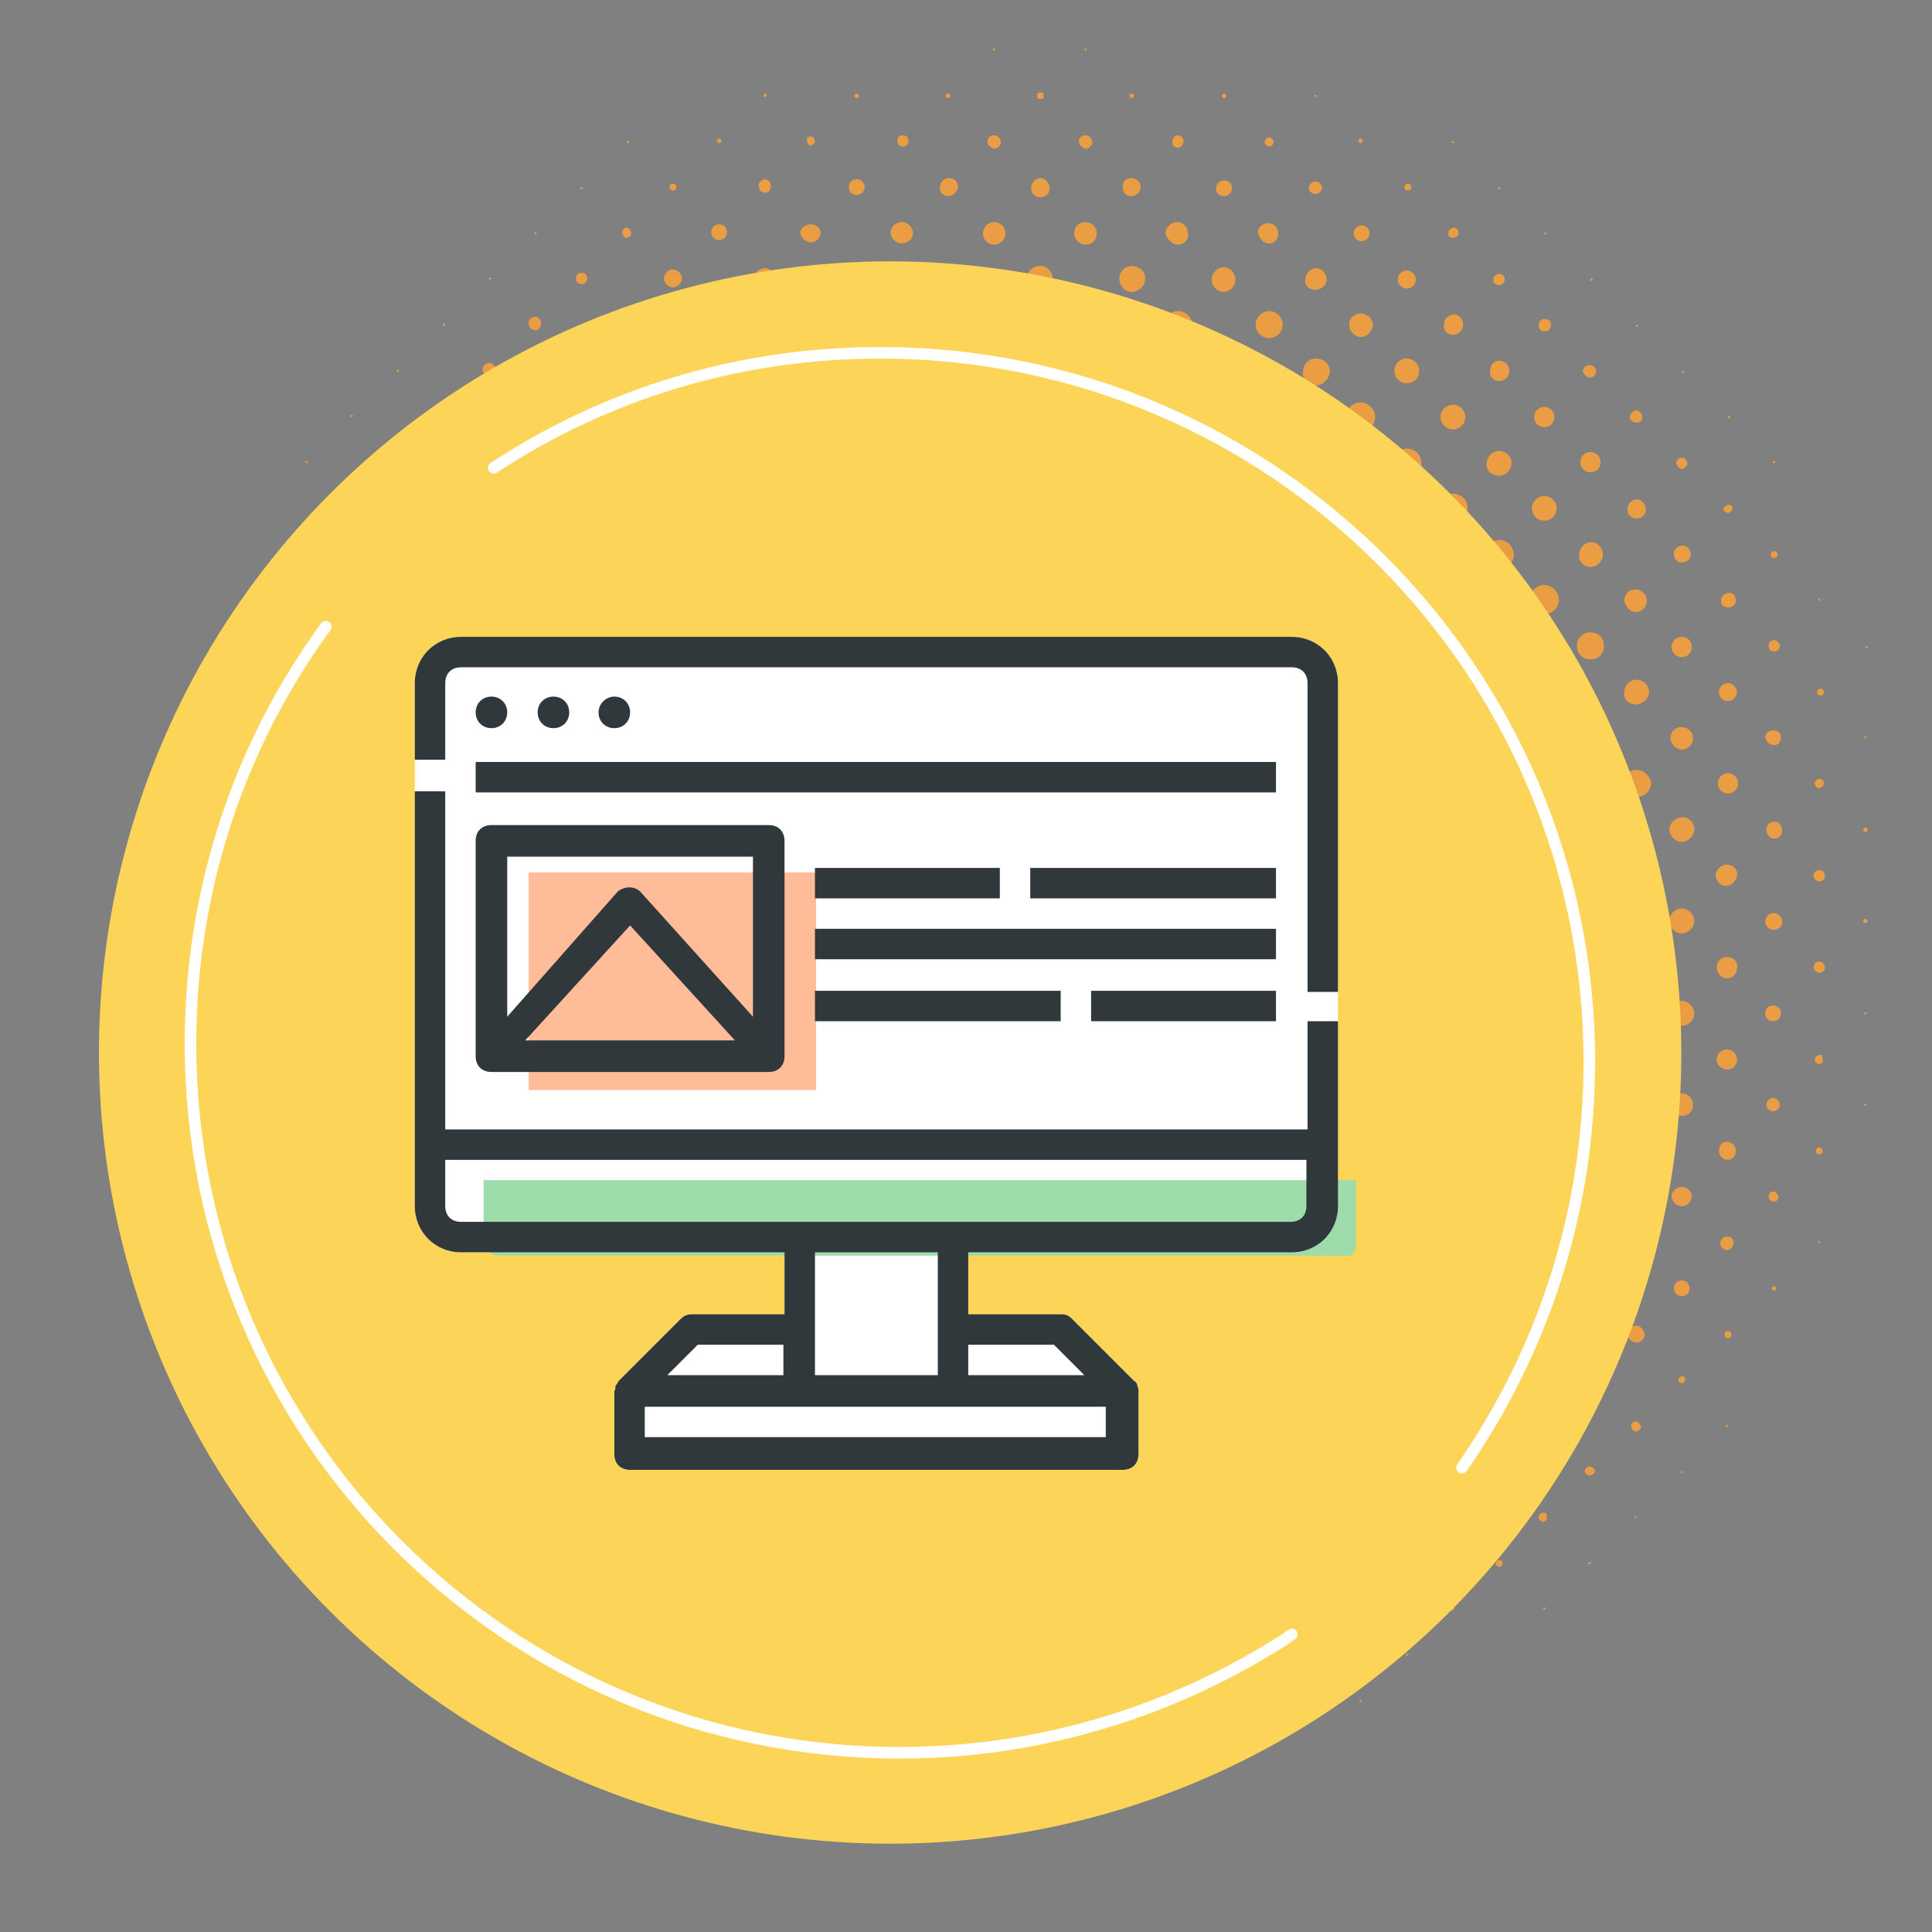 <?xml version="1.0" encoding="utf-8"?>
<!-- Generator: Adobe Illustrator 24.3.0, SVG Export Plug-In . SVG Version: 6.00 Build 0)  -->
<svg version="1.1" id="レイヤー_1" xmlns="http://www.w3.org/2000/svg" xmlns:xlink="http://www.w3.org/1999/xlink" x="0px"
	 y="0px" viewBox="0 0 171.4 171.4" style="enable-background:new 0 0 171.4 171.4;" xml:space="preserve">
<rect x="0" y="0" width="171.4" height="171.4" fill="#808080" stroke="none"/>
<style type="text/css">
	.st0{fill:none;stroke:#000000;stroke-width:1.034;stroke-linecap:round;stroke-miterlimit:10;}
	.st1{fill-rule:evenodd;clip-rule:evenodd;fill:#FFBC99;}
	.st2{fill:#EB9D44;}
	.st3{fill:#FBD458;}
	.st4{fill:none;stroke:#FFFFFF;stroke-width:1.028;stroke-linecap:round;stroke-miterlimit:10;}
	.st5{fill:#FFFFFF;}
	.st6{fill-rule:evenodd;clip-rule:evenodd;fill:#9FDCAC;}
	.st7{fill:#30383B;}
</style>
<path class="st0" d="M80.8,38.7c19.3,0,37.1,5.8,50.2,16.3"/>
<rect x="44.4" y="81.1" class="st1" width="25.5" height="19.3"/>
<path class="st2" d="M90.4,69.4c0,1.2-1,2.2-2.2,2.2c-1.2,0-2.2-1-2.2-2.3c0-1.2,1-2.2,2.2-2.2C89.4,67.2,90.4,68.2,90.4,69.4z
	 M104.5,79.9c1.2,0,2.2-1,2.2-2.2c0-1.2-1-2.2-2.2-2.2c-1.2,0-2.2,1-2.2,2.2C102.3,78.9,103.2,79.9,104.5,79.9z M100.3,92.1
	c1.2,0,2.2-1,2.2-2.2c0-1.2-1-2.2-2.2-2.2c-1.2,0-2.2,1-2.2,2.2C98.1,91.1,99.1,92.1,100.3,92.1z M84,92c1.2,0,2.2-1,2.2-2.2
	c0-1.2-1-2.2-2.2-2.2c-1.2,0-2.2,1-2.2,2.2C81.9,91,82.8,92,84,92z M80,87.9c1.2,0,2.2-1,2.2-2.2c0-1.2-1-2.2-2.2-2.2
	c-1.2,0-2.2,1-2.2,2.2C77.8,86.9,78.8,87.9,80,87.9z M104.4,88c1.2,0,2.2-1,2.2-2.2c0-1.2-1-2.2-2.2-2.2c-1.2,0-2.2,1-2.2,2.2
	C102.2,87,103.2,88,104.4,88z M96.2,96.1c1.2,0,2.2-0.9,2.3-2.1c0-1.2-0.9-2.2-2.1-2.2c-1.2,0-2.2,0.9-2.2,2.1
	C94.1,95.1,95,96.1,96.2,96.1z M88.1,96.1c1.2,0,2.2-1,2.2-2.2c0-1.2-1-2.2-2.2-2.2c-1.2,0-2.2,1-2.2,2.2
	C86,95.1,86.9,96.1,88.1,96.1z M92.3,63.3c-1.2,0-2.2,1-2.2,2.2c0,1.2,1,2.1,2.1,2.2c1.2,0,2.2-0.9,2.2-2.1
	C94.4,64.3,93.5,63.3,92.3,63.3z M104.5,67.4c-1.2,0-2.1,1-2.1,2.1c0,1.2,0.9,2.1,2.1,2.2c1.2,0,2.1-1,2.1-2.1
	C106.6,68.4,105.7,67.4,104.5,67.4z M80.1,67.3c-1.2,0-2.1,0.9-2.1,2.1c0,1.2,0.9,2.1,2.1,2.1c1.2,0,2.1-1,2.1-2.1
	C82.2,68.3,81.2,67.3,80.1,67.3z M108.5,83.9c1.2,0,2.1-1,2.1-2.1c0-1.2-0.9-2.1-2.1-2.1c-1.2,0-2.1,1-2.1,2.1
	C106.3,82.9,107.3,83.9,108.5,83.9z M76,83.8c1.2,0,2.1-1,2.1-2.1c0-1.2-0.9-2.1-2.1-2.1c-1.2,0-2.1,1-2.1,2.2
	C73.8,82.9,74.8,83.8,76,83.8z M100.4,63.3c-1.2,0-2.1,1-2.1,2.1c0,1.2,1,2.1,2.1,2.1c1.2,0,2.1-1,2.1-2.1
	C102.5,64.3,101.6,63.3,100.4,63.3z M84.1,63.3c-1.2,0-2.1,0.9-2.1,2.1c0,1.2,0.9,2.1,2.1,2.1c1.2,0,2.1-1,2.1-2.1
	C86.3,64.2,85.3,63.3,84.1,63.3z M76,71.4c-1.2,0-2.1,0.9-2.1,2.1c0,1.2,0.9,2.1,2.1,2.1c1.2,0,2.2-1,2.1-2.1
	C78.1,72.4,77.1,71.4,76,71.4z M108.5,75.7c1.2,0,2.1-1,2.1-2.1c0-1.2-1-2.1-2.1-2.1c-1.2,0-2.1,0.9-2.1,2.1
	C106.5,74.8,107.4,75.7,108.5,75.7z M92.2,100.1c1.2,0,2.1-1,2.1-2.1c0-1.2-0.9-2.1-2.1-2.1c-1.2,0-2.1,0.9-2.1,2.1
	C90.1,99.2,91.1,100.1,92.2,100.1z M80,96c1.2,0,2.1-0.9,2.1-2.1c0-1.2-0.9-2.1-2.1-2.1c-1.2,0-2.1,1-2.1,2.1C77.9,95,78.8,96,80,96
	z M104.4,91.9c-1.2,0-2.1,0.9-2.1,2.1c0,1.2,1,2.1,2.1,2.1c1.2,0,2.1-1,2.1-2.1C106.5,92.8,105.6,91.9,104.4,91.9z M75.9,91.9
	c1.1,0,2.1-0.9,2.1-2.1c0-1.2-0.9-2.1-2.1-2.1c-1.1,0-2.1,0.9-2.1,2.1C73.8,91,74.8,91.9,75.9,91.9z M108.5,87.8
	c-1.1,0-2.1,0.9-2.1,2.1c0,1.2,0.9,2.1,2.1,2.1c1.1,0,2.1-0.9,2.1-2.1C110.6,88.7,109.6,87.8,108.5,87.8z M88.2,63.4
	c1.1,0,2.1-0.9,2.1-2c0-1.2-0.9-2.1-2.1-2.1c-1.1,0-2.1,0.9-2.1,2.1C86.1,62.5,87,63.4,88.2,63.4z M96.4,59.3
	c-1.2,0-2.1,0.9-2.1,2.1c0,1.1,0.9,2.1,2.1,2.1c1.2,0,2.1-0.9,2.1-2.1C98.4,60.3,97.5,59.3,96.4,59.3z M84,100
	c1.1,0,2.1-0.9,2.1-2.1c0-1.1-0.9-2.1-2.1-2.1c-1.1,0-2.1,0.9-2.1,2C82,99.1,82.9,100,84,100z M100.4,95.9c-1.2,0-2.1,0.9-2.1,2.1
	c0,1.2,0.9,2.1,2,2.1c1.1,0,2.1-0.9,2.1-2C102.4,96.9,101.5,96,100.4,95.9z M112.6,79.7c1.1,0,2-0.9,2.1-2c0-1.2-0.9-2.1-2-2.1
	c-1.1,0-2.1,0.9-2.1,2.1C110.6,78.8,111.5,79.7,112.6,79.7z M112.6,83.8c-1.1,0-2.1,0.9-2.1,2.1c0,1.1,0.9,2,2,2c1.1,0,2-0.9,2-2
	C114.6,84.7,113.7,83.8,112.6,83.8z M71.9,79.6c1.2,0,2-0.9,2-2.1c0-1.1-0.9-2-2.1-2c-1.1,0-2,0.9-2,2
	C69.9,78.7,70.8,79.7,71.9,79.6z M71.9,87.8c1.1,0,2-0.9,2-2c0-1.1-0.9-2-2-2c-1.1,0-2,0.9-2,2C69.8,86.9,70.7,87.8,71.9,87.8z
	 M108.5,67.5c1.1,0,2-0.9,2-2c0-1.1-0.9-2-2-2c-1.1,0-2,0.9-2,2C106.5,66.6,107.4,67.5,108.5,67.5z M76,67.4c1.1,0,2-0.9,2-2.1
	c0-1.1-0.9-2-2-2c-1.1,0-2,0.9-2,2C74,66.5,74.9,67.4,76,67.4z M96.3,100.1c-1.1,0-2,0.9-2,2c0,1.1,0.9,2,2,2c1.1,0,2-0.9,2-2
	C98.3,101,97.4,100.1,96.3,100.1z M88.2,100c-1.1,0-2,0.9-2,2c0,1.1,0.9,2,2,2c1.1,0,2-0.9,2-2C90.2,100.9,89.3,100,88.2,100z
	 M104.5,63.4c1.1,0,2-0.9,2-2c0-1.1-0.9-2-2-2c-1.1,0-2,0.9-2,2C102.5,62.5,103.4,63.4,104.5,63.4z M80,63.3c1.1,0,2.1-0.9,2.1-2
	c0-1.1-0.9-2-2-2c-1.1,0-2,0.9-2,2C78.1,62.4,78.9,63.3,80,63.3z M71.9,71.5c1.1,0,2.1-0.9,2.1-2c0-1.1-0.9-2-2-2c-1.1,0-2,0.9-2,2
	C69.9,70.5,70.8,71.4,71.9,71.5z M112.6,71.5c1.1,0,2.1-0.9,2-2c0-1.1-0.9-2-2-2c-1.1,0-2,0.9-2,2C110.6,70.6,111.5,71.5,112.6,71.5
	z M92.3,59.3c1.1,0,2-0.9,2-2c0-1.1-0.9-2-2-2c-1.1,0-2,0.9-2,2C90.3,58.4,91.1,59.3,92.3,59.3z M75.9,96c-1.1,0-2,0.9-2,2
	c0,1.1,0.9,2,2,2c1.1,0,2-0.9,2-2C77.9,96.9,77,96,75.9,96z M84.1,59.2c1.1,0,2-0.9,2-2c0-1.1-0.9-2-2-2c-1.1,0-2,0.9-2,2
	C82.1,58.3,83.1,59.3,84.1,59.2z M108.5,96c-1.1,0-2,0.9-2,2c0,1.1,0.9,2,2,2c1.1,0,2-0.9,2-2C110.5,96.9,109.6,96.1,108.5,96z
	 M100.4,59.3c1.1,0,2-0.9,2-2c0-1.1-0.9-2-2-2c-1.1,0-2,0.9-2,2C98.4,58.4,99.3,59.3,100.4,59.3z M116.7,79.8c-1.1,0-2,0.8-2,1.9
	c0,1.1,0.8,2,1.9,2c1.1,0,2-0.8,2-1.9C118.6,80.7,117.8,79.8,116.7,79.8z M67.9,79.7c-1.1,0-2,0.9-2,1.9c0,1.1,0.9,2,2,2
	c1.1,0,2-0.9,2-2C69.8,80.6,69,79.7,67.9,79.7z M71.9,91.9c-1.1,0-2,0.9-2,2c0,1.1,0.9,2,2,2c1.1,0,2-0.9,2-2
	C73.8,92.8,72.9,91.9,71.9,91.9z M112.6,92c-1.1,0-2,0.8-2,1.9c0,1.1,0.8,2,1.9,2c1.1,0,2-0.8,2-1.9C114.6,92.9,113.7,92,112.6,92z
	 M104.4,100.1c-1.1,0-1.9,0.9-1.9,2c0,1.1,0.9,1.9,2,1.9c1.1,0,2-0.9,1.9-2C106.4,101,105.5,100.1,104.4,100.1z M80,100.1
	c-1.1,0-2,0.9-2,1.9c0,1.1,0.8,2,1.9,2c1.1,0,2-0.9,2-1.9C82,101,81.1,100.1,80,100.1z M116.7,71.6c-1.1,0-2,0.9-2,2
	c0,1.1,0.9,1.9,2,1.9c1.1,0,1.9-0.9,1.9-1.9C118.6,72.5,117.8,71.6,116.7,71.6z M67.8,75.5c1.1,0,2-0.9,2-1.9c0-1.1-0.9-2-2-2
	c-1.1,0-2,0.9-2,2C65.9,74.6,66.8,75.5,67.8,75.5z M92.2,104.1c-1.1,0-1.9,0.9-1.9,2c0,1.1,0.9,1.9,2,1.9c1.1,0,1.9-0.9,1.9-1.9
	C94.2,105,93.3,104.1,92.2,104.1z M116.6,87.9c-1.1,0-1.9,0.9-1.9,1.9c0,1.1,0.8,1.9,1.9,2c1.1,0,2-0.9,2-1.9
	C118.6,88.8,117.7,87.9,116.6,87.9z M67.8,87.9c-1.1,0-1.9,0.8-2,1.9c0,1.1,0.8,1.9,1.9,1.9c1.1,0,1.9-0.8,2-1.9
	C69.7,88.8,68.9,87.9,67.8,87.9z M100.3,104.2c-1,0-1.9,0.9-1.9,1.9c0,1.1,0.9,1.9,1.9,2c1.1,0,1.9-0.9,1.9-1.9
	C102.2,105.1,101.4,104.2,100.3,104.2z M96.3,55.2c1.1,0,1.9-0.9,1.9-1.9c0-1-0.9-1.9-1.9-1.9c-1.1,0-1.9,0.9-1.9,1.9
	C94.4,54.3,95.3,55.2,96.3,55.2z M84.1,104.2c-1.1,0-1.9,0.8-1.9,1.9c0,1,0.8,1.9,1.9,1.9c1.1,0,1.9-0.8,1.9-1.9
	C86,105,85.1,104.2,84.1,104.2z M88.2,55.1c1,0,1.9-0.9,1.9-1.9c0-1.1-0.9-1.9-1.9-1.9c-1.1,0-1.9,0.8-1.9,1.9
	C86.3,54.3,87.1,55.1,88.2,55.1z M112.6,63.3c1.1,0,1.9-0.9,1.9-1.9c0-1-0.9-1.9-1.9-1.9c-1.1,0-1.9,0.8-1.9,1.9
	C110.7,62.4,111.6,63.3,112.6,63.3z M71.9,63.2c1.1,0,1.9-0.8,1.9-1.9c0-1-0.9-1.9-1.9-1.9c-1,0-1.9,0.8-1.9,1.9
	C70,62.4,70.8,63.2,71.9,63.2z M75.9,59.2c1.1,0,2-0.8,2-1.9c0-1-0.8-1.9-1.8-1.9c-1,0-1.9,0.8-2,1.8C74.1,58.2,74.9,59.1,75.9,59.2
	z M108.6,59.2c1,0,1.9-0.9,1.9-1.9c0-1-0.9-1.9-1.9-1.9c-1.1,0-1.9,0.8-1.9,1.9C106.7,58.4,107.5,59.2,108.6,59.2z M67.9,67.3
	c1,0,1.8-0.9,1.8-1.9c0-1-0.9-1.9-1.9-1.9c-1,0-1.9,0.9-1.9,1.9C66,66.5,66.9,67.3,67.9,67.3z M63.8,75.7c-1,0-1.9,0.8-1.9,1.9
	c0,1,0.8,1.9,1.8,1.9c1,0,1.9-0.8,1.9-1.9C65.7,76.6,64.8,75.7,63.8,75.7z M120.8,75.8c-1.1,0-1.9,0.8-1.9,1.8
	c0,1.1,0.8,1.9,1.9,1.9c1,0,1.9-0.8,1.9-1.9C122.7,76.7,121.8,75.8,120.8,75.8z M116.7,67.3c1,0,1.9-0.8,1.9-1.9
	c0-1-0.9-1.9-1.9-1.9c-1.1,0-1.9,0.9-1.9,1.9C114.8,66.5,115.6,67.3,116.7,67.3z M63.7,83.9c-1,0-1.9,0.8-1.9,1.9
	c0,1,0.9,1.9,1.9,1.9c1,0,1.8-0.9,1.8-1.9C65.6,84.7,64.8,83.9,63.7,83.9z M120.7,83.9c-1,0-1.9,0.8-1.9,1.9c0,1,0.8,1.9,1.9,1.9
	c1,0,1.9-0.8,1.9-1.9C122.6,84.8,121.7,83.9,120.7,83.9z M104.5,55.1c1,0,1.9-0.8,1.9-1.9c0-1-0.8-1.9-1.9-1.9c-1,0-1.9,0.8-1.9,1.9
	C102.6,54.3,103.4,55.1,104.5,55.1z M80.1,55.1c1,0,1.8-0.9,1.8-1.9c0-1-0.9-1.9-1.9-1.8c-1,0-1.9,0.9-1.8,1.9
	C78.2,54.2,79.1,55.1,80.1,55.1z M112.5,100.2c-1,0-1.8,0.8-1.8,1.9c0,1,0.8,1.8,1.9,1.8c1,0,1.9-0.8,1.8-1.9
	C114.4,101,113.6,100.2,112.5,100.2z M71.9,100.2c-1,0-1.9,0.8-1.9,1.8c0,1,0.8,1.9,1.8,1.9c1,0,1.9-0.8,1.9-1.8
	C73.7,101,72.9,100.2,71.9,100.2z M116.6,96.2c-1,0-1.8,0.8-1.8,1.8c0,1,0.8,1.9,1.8,1.9c1,0,1.9-0.8,1.9-1.8
	C118.5,97,117.6,96.2,116.6,96.2z M67.8,96.1c-1,0-1.8,0.8-1.8,1.9c0,1,0.9,1.9,1.9,1.8c1,0,1.8-0.9,1.8-1.9
	C69.6,96.9,68.8,96.1,67.8,96.1z M120.8,71.4c1,0,1.8-0.8,1.8-1.8c0-1-0.8-1.9-1.8-1.9c-1,0-1.8,0.8-1.8,1.8
	C118.9,70.5,119.7,71.4,120.8,71.4z M88.2,108.3c-1,0-1.9,0.8-1.9,1.8c0,1,0.8,1.9,1.8,1.9c1,0,1.9-0.9,1.8-1.9
	C90,109.1,89.2,108.3,88.2,108.3z M96.3,108.4c-1,0-1.8,0.8-1.8,1.8c0,1,0.8,1.9,1.8,1.9c1,0,1.9-0.8,1.9-1.9
	C98.1,109.2,97.3,108.4,96.3,108.4z M108.5,104.3c-1,0-1.8,0.8-1.8,1.9c0,1,0.8,1.8,1.9,1.8c1,0,1.8-0.8,1.8-1.8
	C110.3,105.1,109.5,104.3,108.5,104.3z M63.8,71.3c1,0,1.8-0.8,1.8-1.8c0-1-0.8-1.9-1.8-1.9c-1,0-1.8,0.8-1.8,1.8
	C61.9,70.5,62.8,71.3,63.8,71.3z M75.9,104.3c-1,0-1.8,0.8-1.8,1.8c0,1,0.8,1.9,1.9,1.8c1,0,1.8-0.8,1.8-1.8
	C77.8,105.1,76.9,104.2,75.9,104.3z M92.3,51c1,0,1.8-0.8,1.8-1.8c0-1-0.8-1.8-1.8-1.9c-1,0-1.9,0.8-1.9,1.9
	C90.4,50.2,91.3,51,92.3,51z M120.7,92.1c-1,0-1.8,0.8-1.8,1.8c0,1,0.8,1.8,1.8,1.8c1,0,1.8-0.8,1.8-1.8
	C122.5,92.9,121.7,92.1,120.7,92.1z M63.7,92.1c-1,0-1.8,0.8-1.8,1.8c0,1,0.8,1.8,1.8,1.8c1,0,1.8-0.8,1.8-1.8
	C65.5,92.9,64.7,92.1,63.7,92.1z M100.4,51c1,0,1.8-0.8,1.8-1.8c0-1-0.8-1.8-1.8-1.8c-1,0-1.8,0.8-1.8,1.8
	C98.6,50.2,99.4,51,100.4,51z M84.1,50.9c1,0,1.8-0.8,1.8-1.8c0-1-0.8-1.8-1.8-1.8c-1,0-1.8,0.8-1.8,1.8
	C82.3,50.1,83.1,50.9,84.1,50.9z M80.1,108.4c-1,0-1.9,0.7-1.9,1.7c0,1,0.8,1.8,1.7,1.8c1,0,1.8-0.7,1.8-1.7
	C81.8,109.2,81.1,108.4,80.1,108.4z M59.7,79.9c-1,0-1.8,0.8-1.8,1.8c0,1,0.8,1.8,1.8,1.8c1,0,1.8-0.8,1.8-1.8
	C61.5,80.7,60.7,79.9,59.7,79.9z M104.4,108.4c-1,0-1.8,0.8-1.8,1.8c0,1,0.8,1.8,1.8,1.8c1,0,1.8-0.8,1.8-1.8
	C106.2,109.2,105.4,108.4,104.4,108.4z M124.8,79.9c-1,0-1.8,0.8-1.8,1.8c0,1,0.8,1.8,1.8,1.8c1,0,1.8-0.8,1.8-1.8
	C126.5,80.7,125.7,79.9,124.8,79.9z M59.7,75.3c1,0,1.8-0.8,1.8-1.8c0-1-0.8-1.8-1.8-1.8c-1,0-1.8,0.8-1.8,1.8
	C58,74.5,58.8,75.3,59.7,75.3z M124.8,71.8c-1,0-1.8,0.8-1.8,1.8c0,1,0.8,1.8,1.8,1.8c1,0,1.7-0.8,1.8-1.8
	C126.6,72.6,125.8,71.8,124.8,71.8z M67.8,59c1,0,1.8-0.8,1.8-1.8c0-1-0.8-1.8-1.8-1.8c-1,0-1.8,0.8-1.8,1.8
	C66.1,58.2,66.9,59,67.8,59z M116.7,59.1c1,0,1.8-0.8,1.8-1.7c0-1-0.8-1.8-1.8-1.8c-1,0-1.8,0.8-1.8,1.7
	C114.9,58.3,115.7,59.1,116.7,59.1z M71.9,55c1,0,1.8-0.8,1.8-1.8c0-1-0.8-1.8-1.8-1.8c-1,0-1.7,0.8-1.7,1.8
	C70.2,54.2,71,55,71.9,55z M112.6,55c1,0,1.8-0.8,1.8-1.8c0-1-0.8-1.7-1.8-1.7c-1,0-1.8,0.8-1.8,1.7C110.8,54.2,111.6,55,112.6,55z
	 M124.8,88.1c-1,0-1.8,0.8-1.8,1.8c0,1,0.8,1.7,1.8,1.7c1,0,1.8-0.8,1.8-1.7C126.5,88.9,125.8,88.1,124.8,88.1z M92.3,112.5
	c-1,0-1.8,0.8-1.8,1.7c0,1,0.8,1.8,1.7,1.8c1,0,1.8-0.8,1.8-1.7C94,113.3,93.2,112.5,92.3,112.5z M120.7,63.1c1,0,1.8-0.8,1.8-1.8
	c0-1-0.8-1.7-1.8-1.7c-1,0-1.7,0.8-1.7,1.8C119,62.4,119.8,63.1,120.7,63.1z M59.7,88c-1,0-1.8,0.8-1.8,1.8c0,1,0.8,1.8,1.8,1.8
	c1,0,1.8-0.8,1.8-1.8C61.4,88.9,60.6,88.1,59.7,88z M63.7,63.1c1,0.1,1.8-0.7,1.8-1.7c0-1-0.7-1.8-1.7-1.8c-0.9-0.1-1.8,0.7-1.8,1.7
	C62,62.2,62.7,63,63.7,63.1z M84.1,112.5c-1,0-1.7,0.8-1.7,1.8c0,1,0.8,1.7,1.7,1.7c1,0,1.8-0.8,1.8-1.8
	C85.8,113.3,85,112.5,84.1,112.5z M76,50.9c1,0,1.7-0.8,1.7-1.7c0-1-0.8-1.8-1.7-1.8c-0.9,0-1.7,0.8-1.7,1.7
	C74.2,50.1,75,50.9,76,50.9z M108.5,50.9c1,0,1.7-0.8,1.7-1.7c0-1-0.8-1.8-1.7-1.8c-0.9,0-1.7,0.8-1.7,1.7
	C106.8,50.1,107.6,50.9,108.5,50.9z M100.3,112.6c-1,0-1.7,0.8-1.7,1.8c0,1,0.8,1.7,1.7,1.7c1,0,1.8-0.8,1.7-1.8
	C102.1,113.3,101.3,112.6,100.3,112.6z M88.2,46.9c1,0,1.7-0.8,1.7-1.7c0-1-0.8-1.7-1.7-1.7c-0.9,0-1.7,0.8-1.7,1.7
	C86.5,46.1,87.3,46.9,88.2,46.9z M96.4,46.9c1,0,1.7-0.8,1.7-1.7c0-1-0.8-1.7-1.7-1.7c-0.9,0-1.7,0.8-1.7,1.7
	C94.6,46.1,95.4,46.9,96.4,46.9z M116.6,104.4c-0.9,0-1.7,0.8-1.7,1.7c0,1,0.8,1.7,1.7,1.7c0.9,0,1.7-0.8,1.7-1.7
	C118.4,105.2,117.6,104.4,116.6,104.4z M124.8,67.2c0.9,0,1.7-0.8,1.7-1.7c0-1-0.8-1.7-1.7-1.7c-0.9,0-1.7,0.8-1.7,1.7
	C123.1,66.4,123.9,67.2,124.8,67.2z M120.7,100.4c-0.9,0-1.7,0.8-1.7,1.7c0,0.9,0.8,1.7,1.7,1.7c0.9,0,1.7-0.8,1.7-1.7
	C122.4,101.1,121.6,100.3,120.7,100.4z M67.8,104.4c-1,0-1.7,0.8-1.7,1.7c0,1,0.8,1.7,1.7,1.7c1,0,1.7-0.8,1.7-1.7
	C69.5,105.1,68.7,104.4,67.8,104.4z M59.7,67.1c1,0,1.7-0.7,1.7-1.7c0-1-0.7-1.7-1.7-1.7c-1,0-1.7,0.7-1.7,1.7
	C58,66.3,58.8,67.1,59.7,67.1z M63.7,100.3c-1,0-1.7,0.8-1.7,1.7c0,1,0.8,1.7,1.8,1.7c0.9,0,1.7-0.8,1.7-1.7
	C65.4,101.1,64.7,100.3,63.7,100.3z M112.6,108.5c-0.9,0-1.7,0.7-1.7,1.7c0,0.9,0.7,1.7,1.7,1.8c0.9,0,1.7-0.7,1.7-1.7
	C114.3,109.3,113.5,108.5,112.6,108.5z M71.9,108.5c-0.9,0-1.7,0.7-1.7,1.7c0,1,0.7,1.7,1.7,1.7c0.9,0,1.7-0.7,1.7-1.7
	C73.6,109.2,72.8,108.5,71.9,108.5z M128.9,76c-0.9,0-1.7,0.8-1.7,1.7c0,0.9,0.8,1.7,1.7,1.7c0.9,0,1.7-0.8,1.7-1.7
	C130.5,76.8,129.8,76,128.9,76z M55.6,75.9c-0.9,0-1.7,0.8-1.7,1.7c0,0.9,0.7,1.7,1.7,1.7c0.9,0,1.7-0.7,1.7-1.7
	C57.4,76.7,56.6,75.9,55.6,75.9z M55.6,84.1c-0.9,0-1.7,0.8-1.7,1.7c0,0.9,0.8,1.7,1.7,1.7c0.9,0,1.7-0.7,1.7-1.7
	C57.3,84.8,56.5,84.1,55.6,84.1z M59.6,96.3c-0.9,0-1.7,0.8-1.7,1.7c0,0.9,0.8,1.7,1.7,1.7c0.9,0,1.7-0.8,1.7-1.7
	C61.3,97,60.6,96.3,59.6,96.3z M128.8,84.1c-0.9,0-1.7,0.8-1.7,1.7c0,0.9,0.8,1.7,1.7,1.7c0.9,0,1.7-0.8,1.7-1.7
	C130.5,84.9,129.8,84.1,128.8,84.1z M80.1,46.7c0.9,0,1.7-0.8,1.7-1.7c0-0.9-0.8-1.7-1.7-1.7c-0.9,0-1.7,0.8-1.7,1.7
	C78.4,46,79.1,46.7,80.1,46.7z M104.5,46.8c0.9,0,1.7-0.8,1.7-1.7c0-0.9-0.8-1.7-1.7-1.7c-0.9,0-1.7,0.7-1.7,1.7
	C102.8,46,103.5,46.8,104.5,46.8z M124.7,96.3c-0.9,0-1.7,0.8-1.7,1.7c0,0.9,0.8,1.7,1.7,1.7c0.9,0,1.7-0.8,1.7-1.7
	C126.4,97.1,125.7,96.3,124.7,96.3z M75.9,112.5c-0.9,0-1.7,0.8-1.7,1.7c0,0.9,0.8,1.6,1.7,1.7c0.9,0,1.7-0.7,1.7-1.7
	C77.6,113.3,76.9,112.5,75.9,112.5z M108.5,112.6c-0.9,0-1.7,0.8-1.7,1.7c0,0.9,0.8,1.6,1.7,1.7c0.9,0,1.7-0.7,1.7-1.7
	C110.1,113.4,109.4,112.6,108.5,112.6z M55.6,71.1c0.9,0,1.7-0.8,1.7-1.7c0-0.9-0.8-1.7-1.7-1.7c-0.9,0-1.7,0.7-1.7,1.7
	C54,70.4,54.7,71.1,55.6,71.1z M128.9,67.9c-0.9,0-1.7,0.7-1.7,1.6c0,0.9,0.7,1.7,1.6,1.7c0.9,0,1.7-0.7,1.7-1.7
	C130.6,68.6,129.8,67.9,128.9,67.9z M88.2,116.6c-0.9,0-1.7,0.7-1.7,1.7c0,0.9,0.7,1.7,1.6,1.7c0.9,0,1.7-0.7,1.7-1.6
	C89.8,117.4,89.1,116.7,88.2,116.6z M96.3,116.7c-0.9,0-1.7,0.7-1.7,1.6c0,0.9,0.7,1.6,1.6,1.7c0.9,0,1.7-0.7,1.7-1.6
	C97.9,117.5,97.2,116.7,96.3,116.7z M55.6,92.2c-0.9,0-1.6,0.7-1.6,1.7c0,0.9,0.7,1.6,1.6,1.6c0.9,0,1.7-0.8,1.6-1.7
	C57.2,93,56.5,92.2,55.6,92.2z M128.8,92.3c-0.9,0-1.6,0.7-1.6,1.7c0,0.9,0.7,1.6,1.6,1.6c0.9,0,1.7-0.7,1.7-1.6
	C130.5,93,129.7,92.3,128.8,92.3z M63.8,54.8c0.9,0,1.6-0.7,1.6-1.7c0-0.9-0.7-1.6-1.6-1.6c-0.9,0-1.7,0.8-1.6,1.7
	C62.2,54.1,62.9,54.8,63.8,54.8z M120.8,54.9c0.9,0,1.6-0.7,1.6-1.7c0-0.9-0.7-1.6-1.6-1.6c-0.9,0-1.7,0.7-1.6,1.7
	C119.1,54.2,119.9,54.9,120.8,54.9z M92.2,42.7c0.9,0,1.7-0.7,1.7-1.6c0-0.9-0.7-1.6-1.6-1.6c-0.9,0-1.7,0.7-1.7,1.6
	C90.6,41.9,91.3,42.7,92.2,42.7z M116.7,50.8c0.9,0,1.6-0.7,1.6-1.6c0-0.9-0.7-1.6-1.6-1.6c-0.9,0-1.7,0.7-1.7,1.6
	C115.1,50.1,115.8,50.8,116.7,50.8z M124.8,58.9c0.9,0,1.6-0.7,1.6-1.6c0-0.9-0.7-1.6-1.6-1.6c-0.9,0-1.7,0.8-1.6,1.6
	C123.2,58.2,123.9,59,124.8,58.9z M67.9,50.8c0.9,0,1.6-0.7,1.6-1.6c0-0.9-0.7-1.6-1.6-1.6c-0.9,0-1.6,0.7-1.6,1.6
	C66.2,50,67,50.8,67.9,50.8z M104.4,116.7c-0.9,0-1.6,0.7-1.6,1.6c0,0.9,0.7,1.6,1.6,1.6c0.9,0,1.6-0.7,1.6-1.6
	C106,117.5,105.3,116.7,104.4,116.7z M100.4,42.7c0.9,0,1.6-0.7,1.6-1.6c0-0.9-0.7-1.6-1.6-1.6c-0.9,0-1.6,0.8-1.6,1.6
	C98.8,41.9,99.5,42.7,100.4,42.7z M59.7,58.9c0.9,0,1.6-0.7,1.6-1.6c0-0.9-0.7-1.6-1.6-1.6c-0.9,0-1.6,0.8-1.6,1.6
	C58.1,58.2,58.9,58.9,59.7,58.9z M80,116.7c-0.9,0-1.6,0.7-1.6,1.6c0,0.9,0.7,1.6,1.6,1.6c0.9,0,1.6-0.7,1.6-1.6
	C81.6,117.4,80.9,116.7,80,116.7z M84.1,42.6c0.9,0,1.6-0.7,1.6-1.6c0-0.9-0.7-1.6-1.6-1.6c-0.9,0-1.6,0.7-1.6,1.6
	C82.5,41.9,83.2,42.6,84.1,42.6z M112.6,46.7c0.9,0,1.6-0.7,1.6-1.6c0-0.9-0.7-1.6-1.6-1.6c-0.9,0-1.6,0.7-1.6,1.6
	C111,46,111.7,46.7,112.6,46.7z M132.9,80.1c-0.9,0-1.6,0.7-1.6,1.6c0,0.9,0.7,1.6,1.6,1.6c0.9,0,1.6-0.7,1.6-1.6
	C134.5,80.9,133.8,80.1,132.9,80.1z M51.6,80.1c-0.9,0-1.6,0.7-1.6,1.6c0,0.9,0.7,1.6,1.6,1.6c0.9,0,1.6-0.7,1.6-1.6
	C53.2,80.8,52.5,80.1,51.6,80.1z M71.9,46.6c0.9,0,1.6-0.7,1.6-1.6c0-0.9-0.7-1.6-1.6-1.6c-0.9,0-1.6,0.7-1.6,1.6
	C70.3,45.9,71,46.7,71.9,46.6z M51.6,75.1c0.9,0,1.6-0.7,1.6-1.6c0-0.9-0.7-1.6-1.6-1.6c-0.9,0-1.6,0.7-1.6,1.6
	C50,74.4,50.7,75.1,51.6,75.1z M55.6,62.9c0.9,0,1.6-0.7,1.6-1.6c0-0.9-0.7-1.6-1.6-1.6c-0.9,0-1.6,0.7-1.6,1.6
	C54.1,62.2,54.8,62.9,55.6,62.9z M132.9,72c-0.9,0-1.6,0.7-1.6,1.6c0,0.9,0.7,1.6,1.6,1.6c0.9,0,1.6-0.7,1.6-1.6
	C134.5,72.7,133.8,72,132.9,72z M128.8,63c0.8,0,1.6-0.7,1.7-1.5c0-0.9-0.6-1.6-1.5-1.7c-0.9,0-1.6,0.6-1.7,1.5
	C127.3,62.2,127.9,62.9,128.8,63z M120.7,108.6c-0.9,0-1.6,0.7-1.6,1.6c0,0.9,0.7,1.6,1.6,1.6c0.9,0,1.6-0.7,1.6-1.6
	C122.3,109.3,121.6,108.6,120.7,108.6z M63.7,108.6c-0.9,0-1.6,0.7-1.6,1.6c0,0.9,0.7,1.6,1.6,1.6c0.9,0,1.6-0.7,1.6-1.5
	C65.3,109.3,64.6,108.6,63.7,108.6z M124.7,104.6c-0.9,0-1.5,0.7-1.5,1.6c0,0.9,0.7,1.6,1.6,1.6c0.9,0,1.6-0.7,1.6-1.6
	C126.3,105.2,125.6,104.6,124.7,104.6z M59.6,104.5c-0.8,0-1.5,0.7-1.6,1.6c0,0.9,0.7,1.6,1.6,1.6c0.9,0,1.6-0.7,1.6-1.6
	C61.2,105.2,60.5,104.5,59.6,104.5z M132.9,88.3c-0.9,0-1.5,0.7-1.5,1.6c0,0.9,0.7,1.6,1.6,1.6c0.9,0,1.6-0.7,1.6-1.6
	C134.4,89,133.7,88.3,132.9,88.3z M67.8,112.7c-0.8,0-1.6,0.7-1.6,1.6c0,0.9,0.7,1.6,1.6,1.6c0.9,0,1.5-0.7,1.6-1.5
	C69.4,113.4,68.7,112.6,67.8,112.7z M51.5,88.2c-0.9,0-1.6,0.7-1.6,1.6c0,0.8,0.7,1.5,1.6,1.6c0.9,0,1.6-0.7,1.6-1.6
	C53.1,88.9,52.4,88.2,51.5,88.2z M116.6,112.7c-0.9,0-1.6,0.7-1.6,1.6c0,0.9,0.7,1.6,1.6,1.6c0.9,0,1.5-0.7,1.5-1.6
	C118.2,113.4,117.5,112.7,116.6,112.7z M92.2,120.8c-0.8,0-1.5,0.7-1.6,1.6c0,0.9,0.7,1.6,1.6,1.6c0.9,0,1.5-0.7,1.5-1.6
	C93.8,121.5,93,120.8,92.2,120.8z M76,42.5c0.8,0,1.5-0.8,1.5-1.6c0-0.8-0.7-1.5-1.6-1.5c-0.8,0-1.5,0.7-1.5,1.6
	C74.4,41.9,75.2,42.6,76,42.5z M108.6,42.6c0.9,0,1.5-0.7,1.6-1.5c0-0.8-0.7-1.5-1.5-1.5c-0.9,0-1.6,0.7-1.6,1.5
	C107,41.9,107.7,42.6,108.6,42.6z M55.6,100.5c-0.8,0-1.6,0.7-1.6,1.5c0,0.8,0.7,1.6,1.5,1.6c0.8,0,1.5-0.7,1.6-1.5
	C57.1,101.2,56.4,100.5,55.6,100.5z M128.9,100.5c-0.9,0-1.6,0.6-1.6,1.5c0,0.9,0.7,1.6,1.5,1.6c0.9,0,1.6-0.6,1.6-1.5
	C130.4,101.3,129.7,100.6,128.9,100.5z M84.1,120.8c-0.8,0-1.6,0.7-1.5,1.6c0,0.9,0.7,1.6,1.6,1.5c0.9,0,1.5-0.7,1.5-1.6
	C85.6,121.5,84.9,120.8,84.1,120.8z M100.4,120.9c-0.9,0-1.5,0.7-1.5,1.5c0,0.9,0.7,1.5,1.6,1.5c0.9,0,1.5-0.7,1.5-1.6
	C101.9,121.6,101.2,120.9,100.4,120.9z M51.6,66.9c0.8,0,1.6-0.7,1.6-1.5c0-0.9-0.7-1.6-1.6-1.5c-0.8,0-1.5,0.7-1.5,1.5
	C50,66.2,50.7,66.9,51.6,66.9z M71.9,116.8c-0.8,0-1.5,0.7-1.6,1.5c0,0.9,0.6,1.6,1.5,1.6c0.8,0,1.5-0.7,1.6-1.5
	C73.4,117.5,72.7,116.8,71.9,116.8z M132.9,67c0.9,0,1.5-0.7,1.5-1.5c0-0.8-0.7-1.5-1.5-1.5c-0.9,0-1.6,0.7-1.6,1.5
	C131.4,66.3,132.1,67,132.9,67z M112.6,116.8c-0.8,0-1.5,0.6-1.5,1.5c0,0.9,0.6,1.6,1.5,1.6c0.8,0,1.5-0.7,1.5-1.5
	C114.1,117.5,113.4,116.8,112.6,116.8z M88.2,38.5c0.9,0,1.5-0.7,1.5-1.5c0-0.8-0.7-1.5-1.5-1.5c-0.9,0-1.6,0.7-1.5,1.5
	C86.7,37.8,87.4,38.5,88.2,38.5z M96.3,38.5c0.9,0,1.6-0.6,1.6-1.5c0-0.8-0.6-1.5-1.5-1.5c-0.9,0-1.6,0.7-1.6,1.5
	C94.8,37.8,95.5,38.5,96.3,38.5z M132.9,96.5c-0.8,0-1.5,0.7-1.5,1.5c0,0.8,0.7,1.5,1.5,1.5c0.8,0,1.5-0.7,1.5-1.5
	C134.4,97.2,133.7,96.5,132.9,96.5z M51.5,96.5c-0.8,0-1.5,0.6-1.5,1.5c0,0.9,0.6,1.5,1.5,1.5c0.8,0,1.5-0.7,1.5-1.5
	C53,97.1,52.4,96.5,51.5,96.5z M137,76.2c-0.8,0-1.5,0.7-1.5,1.5c0,0.8,0.6,1.5,1.5,1.5c0.8,0,1.5-0.7,1.5-1.5
	C138.5,76.9,137.8,76.2,137,76.2z M104.5,38.5c0.8,0,1.5-0.7,1.5-1.5c0-0.8-0.7-1.5-1.5-1.5c-0.8,0-1.5,0.7-1.5,1.5
	C103,37.8,103.7,38.5,104.5,38.5z M47.5,76.1c-0.8,0-1.5,0.7-1.5,1.5c0,0.8,0.6,1.5,1.5,1.5c0.8,0,1.5-0.6,1.5-1.4
	C49,76.8,48.4,76.1,47.5,76.1z M137,84.3c-0.8,0-1.5,0.7-1.5,1.5c0,0.8,0.7,1.5,1.5,1.5c0.8,0,1.5-0.7,1.4-1.5
	C138.4,85,137.8,84.3,137,84.3z M124.9,50.7c0.8,0,1.5-0.7,1.5-1.5c0-0.8-0.7-1.5-1.5-1.5c-0.8,0-1.5,0.7-1.5,1.5
	C123.3,50,124,50.7,124.9,50.7z M59.7,50.6c0.8,0,1.5-0.6,1.5-1.4c0-0.8-0.6-1.5-1.5-1.5c-0.8,0-1.5,0.6-1.5,1.5
	C58.2,49.9,58.9,50.6,59.7,50.6z M80.1,38.4c0.8,0,1.5-0.6,1.5-1.5c0-0.8-0.7-1.5-1.5-1.5c-0.8,0-1.5,0.7-1.5,1.5
	C78.6,37.7,79.2,38.4,80.1,38.4z M108.5,120.9c-0.8,0-1.5,0.7-1.5,1.5c0,0.8,0.7,1.5,1.5,1.5c0.8,0,1.5-0.7,1.5-1.5
	C110,121.6,109.3,121,108.5,120.9z M120.8,46.6c0.8,0,1.5-0.7,1.5-1.5c0-0.8-0.7-1.5-1.5-1.5c-0.8,0-1.5,0.7-1.4,1.5
	C119.3,46,120,46.6,120.8,46.6z M47.5,84.3c-0.8,0-1.5,0.6-1.5,1.4c0,0.8,0.6,1.5,1.5,1.5c0.8,0,1.5-0.6,1.5-1.4
	C48.9,84.9,48.3,84.3,47.5,84.3z M63.8,46.5c0.8,0,1.5-0.7,1.5-1.5c0-0.8-0.7-1.5-1.5-1.5c-0.8,0-1.5,0.7-1.5,1.5
	C62.3,45.9,63,46.5,63.8,46.5z M75.9,120.9c-0.8,0-1.5,0.7-1.5,1.5c0,0.8,0.7,1.5,1.5,1.5c0.8,0,1.5-0.6,1.5-1.5
	C77.4,121.5,76.8,120.9,75.9,120.9z M128.9,54.7c0.8,0,1.5-0.7,1.5-1.5c0-0.8-0.7-1.5-1.5-1.5c-0.8,0-1.5,0.7-1.5,1.5
	C127.4,54.1,128.1,54.7,128.9,54.7z M55.7,54.7c0.8,0,1.5-0.7,1.5-1.5c0-0.8-0.7-1.5-1.5-1.5c-0.8,0-1.5,0.7-1.4,1.5
	C54.2,54,54.8,54.7,55.7,54.7z M47.5,70.9c0.8,0,1.4-0.6,1.5-1.4c0-0.8-0.7-1.5-1.5-1.5c-0.8,0-1.5,0.7-1.4,1.5
	C46.1,70.3,46.7,70.9,47.5,70.9z M67.8,42.4c0.8,0,1.5-0.6,1.5-1.5c0-0.8-0.7-1.5-1.4-1.5c-0.8,0-1.5,0.6-1.5,1.4
	C66.4,41.8,67,42.4,67.8,42.4z M137,68.1c-0.8,0-1.4,0.7-1.4,1.5c0,0.8,0.7,1.4,1.5,1.4c0.8,0,1.4-0.7,1.4-1.5
	C138.5,68.7,137.8,68.1,137,68.1z M116.7,42.5c0.8,0,1.5-0.6,1.5-1.4c0-0.8-0.7-1.5-1.5-1.5c-0.8,0-1.4,0.7-1.4,1.5
	C115.2,41.9,115.9,42.5,116.7,42.5z M88.1,125c-0.8,0-1.5,0.7-1.5,1.4c0,0.8,0.7,1.5,1.4,1.5c0.8,0,1.4-0.6,1.4-1.4
	C89.6,125.6,88.9,125,88.1,125z M51.6,58.7c0.8,0,1.4-0.7,1.4-1.5c0-0.8-0.7-1.4-1.5-1.4c-0.8,0-1.4,0.7-1.4,1.5
	C50.2,58.1,50.8,58.7,51.6,58.7z M96.2,125.1c-0.8,0-1.4,0.7-1.4,1.5c0,0.8,0.7,1.4,1.5,1.4c0.8,0,1.4-0.7,1.4-1.5
	C97.7,125.7,97.1,125,96.2,125.1z M133,58.8c0.8,0,1.5-0.6,1.4-1.4c0-0.8-0.7-1.4-1.5-1.4c-0.8,0-1.4,0.7-1.4,1.5
	C131.5,58.1,132.2,58.8,133,58.8z M137,92.5c-0.8,0-1.5,0.6-1.5,1.4c0,0.8,0.6,1.4,1.4,1.4c0.8,0,1.4-0.6,1.4-1.4
	C138.4,93.1,137.8,92.5,137,92.5z M47.4,92.4c-0.8,0-1.4,0.6-1.4,1.4c0,0.8,0.6,1.5,1.4,1.4c0.8,0,1.4-0.7,1.4-1.4
	C48.9,93.1,48.2,92.4,47.4,92.4z M124.8,112.9c-0.8,0-1.4,0.6-1.4,1.4c0,0.8,0.6,1.5,1.4,1.5c0.8,0,1.5-0.6,1.4-1.4
	C126.2,113.5,125.6,112.9,124.8,112.9z M59.6,112.8c-0.8,0-1.4,0.6-1.4,1.4c0,0.8,0.6,1.5,1.4,1.4c0.8,0,1.4-0.7,1.4-1.4
	C61.1,113.4,60.4,112.8,59.6,112.8z M92.3,34.3c0.8,0,1.4-0.6,1.4-1.5c0-0.8-0.6-1.4-1.4-1.4c-0.8,0-1.4,0.7-1.4,1.4
	C90.8,33.7,91.5,34.3,92.3,34.3z M128.9,108.8c-0.8,0-1.5,0.6-1.5,1.4c0,0.8,0.6,1.4,1.4,1.4c0.8,0,1.4-0.6,1.4-1.4
	C130.3,109.5,129.6,108.8,128.9,108.8z M55.6,108.7c-0.8,0-1.4,0.6-1.4,1.4c0,0.8,0.6,1.5,1.4,1.5c0.8,0,1.4-0.7,1.4-1.4
	C57,109.4,56.4,108.7,55.6,108.7z M120.7,116.9c-0.8,0-1.4,0.6-1.4,1.4c0,0.8,0.6,1.4,1.4,1.4c0.8,0,1.4-0.6,1.4-1.4
	C122.1,117.6,121.5,116.9,120.7,116.9z M112.6,38.4c0.8,0,1.4-0.6,1.5-1.3c0-0.8-0.6-1.4-1.3-1.5c-0.8,0-1.4,0.6-1.5,1.4
	C111.2,37.7,111.8,38.4,112.6,38.4z M63.7,116.9c-0.8,0-1.4,0.6-1.4,1.4c0,0.8,0.6,1.4,1.4,1.4c0.8,0,1.4-0.7,1.4-1.4
	C65.1,117.5,64.5,116.9,63.7,116.9z M100.4,34.3c0.8,0,1.4-0.6,1.4-1.4c0-0.8-0.6-1.4-1.4-1.4c-0.7,0-1.4,0.6-1.4,1.4
	C99,33.7,99.6,34.3,100.4,34.3z M104.4,125.1c-0.8,0-1.4,0.6-1.4,1.4c0,0.8,0.6,1.4,1.4,1.4c0.8,0,1.4-0.7,1.4-1.4
	C105.8,125.7,105.2,125.1,104.4,125.1z M71.9,38.3c0.8,0,1.4-0.6,1.4-1.4c0-0.8-0.6-1.4-1.4-1.4c-0.8,0-1.4,0.6-1.4,1.4
	C70.5,37.7,71.1,38.3,71.9,38.3z M80,125c-0.8,0-1.4,0.6-1.4,1.4c0,0.8,0.6,1.4,1.4,1.4c0.8,0,1.4-0.6,1.4-1.4
	C81.4,125.7,80.8,125,80,125z M84.1,34.2c0.8,0,1.4-0.6,1.4-1.4c0-0.8-0.6-1.4-1.4-1.4c-0.8,0-1.4,0.6-1.4,1.4
	C82.7,33.6,83.4,34.2,84.1,34.2z M132.9,104.8c-0.8,0-1.4,0.7-1.4,1.4c0,0.8,0.7,1.4,1.4,1.4c0.7,0,1.4-0.6,1.4-1.4
	C134.3,105.4,133.6,104.7,132.9,104.8z M51.5,104.7c-0.8,0-1.4,0.6-1.4,1.4c0,0.8,0.6,1.4,1.4,1.4c0.8,0,1.4-0.6,1.4-1.4
	C52.9,105.3,52.3,104.7,51.5,104.7z M137.1,62.8c0.8,0,1.4-0.6,1.4-1.4c0-0.8-0.6-1.4-1.4-1.4c-0.7,0-1.4,0.6-1.4,1.4
	C135.6,62.2,136.3,62.8,137.1,62.8z M47.5,62.7c0.8,0,1.4-0.6,1.4-1.4c0-0.8-0.6-1.4-1.4-1.4c-0.8,0-1.4,0.6-1.4,1.4
	C46.1,62.1,46.7,62.7,47.5,62.7z M116.6,121c-0.7,0-1.4,0.6-1.4,1.4c0,0.8,0.6,1.4,1.4,1.4c0.8,0,1.4-0.6,1.4-1.4
	C118,121.7,117.4,121.1,116.6,121z M141,80.4c-0.7,0-1.4,0.6-1.4,1.4c0,0.7,0.6,1.4,1.4,1.4c0.7,0,1.4-0.6,1.4-1.4
	C142.4,81,141.8,80.4,141,80.4z M67.8,121c-0.8,0-1.4,0.6-1.4,1.4c0,0.8,0.6,1.4,1.4,1.3c0.8,0,1.4-0.6,1.4-1.4
	C69.2,121.6,68.5,121,67.8,121z M43.5,80.3c-0.8,0-1.4,0.6-1.4,1.4c0,0.8,0.6,1.4,1.4,1.4c0.8,0,1.4-0.6,1.4-1.4
	C44.8,80.9,44.2,80.3,43.5,80.3z M141.1,72.2c-0.8,0-1.4,0.6-1.4,1.4c0,0.8,0.6,1.4,1.4,1.4c0.7,0,1.4-0.6,1.4-1.4
	C142.5,72.9,141.9,72.3,141.1,72.2z M43.4,74.9c0.8,0,1.4-0.6,1.4-1.3c0-0.8-0.6-1.4-1.4-1.4c-0.8,0-1.4,0.6-1.4,1.4
	C42.1,74.3,42.7,74.9,43.4,74.9z M43.4,88.5c-0.7,0-1.3,0.6-1.4,1.3c0,0.7,0.6,1.4,1.4,1.4c0.7,0,1.3-0.6,1.3-1.4
	C44.7,89.1,44.1,88.5,43.4,88.5z M47.5,100.7c-0.7,0-1.4,0.6-1.4,1.4c0,0.7,0.6,1.3,1.3,1.3c0.7,0,1.3-0.6,1.4-1.3
	C48.8,101.3,48.2,100.7,47.5,100.7z M76,34.2c0.7,0,1.3-0.6,1.3-1.4c0-0.7-0.6-1.3-1.4-1.3c-0.7,0-1.3,0.6-1.3,1.4
	C74.7,33.6,75.3,34.2,76,34.2z M141,88.5c-0.7,0-1.4,0.6-1.4,1.3c0,0.7,0.6,1.4,1.4,1.4c0.7,0,1.3-0.6,1.3-1.4
	C142.4,89.1,141.8,88.5,141,88.5z M136.9,100.7c-0.7,0-1.3,0.6-1.3,1.4c0,0.7,0.6,1.3,1.4,1.3c0.8,0,1.3-0.6,1.3-1.4
	C138.3,101.3,137.7,100.7,136.9,100.7z M108.6,34.2c0.7,0,1.3-0.6,1.3-1.3c0-0.7-0.6-1.3-1.4-1.3c-0.7,0-1.3,0.6-1.3,1.3
	C107.2,33.7,107.8,34.3,108.6,34.2z M92.2,129.2c-0.7,0-1.3,0.6-1.3,1.4c0,0.7,0.6,1.3,1.3,1.3c0.7,0,1.3-0.6,1.4-1.3
	C93.5,129.8,92.9,129.2,92.2,129.2z M71.9,125.1c-0.7,0-1.3,0.6-1.3,1.4c0,0.7,0.6,1.3,1.3,1.3c0.7,0,1.3-0.6,1.3-1.3
	C73.2,125.7,72.6,125.1,71.9,125.1z M112.6,125.2c-0.8,0-1.3,0.6-1.3,1.3c0,0.7,0.6,1.3,1.3,1.3c0.8,0,1.4-0.6,1.4-1.3
	C113.9,125.8,113.3,125.2,112.6,125.2z M128.9,46.4c0.7,0,1.3-0.6,1.3-1.3c0-0.8-0.6-1.3-1.3-1.3c-0.7,0-1.3,0.6-1.3,1.3
	C127.6,45.9,128.2,46.4,128.9,46.4z M55.6,46.4c0.7,0,1.3-0.6,1.3-1.3c0-0.7-0.6-1.3-1.3-1.3c-0.7,0-1.4,0.6-1.4,1.3
	C54.3,45.8,54.9,46.4,55.6,46.4z M124.8,42.4c0.7,0,1.3-0.6,1.3-1.3c0-0.7-0.5-1.3-1.3-1.3c-0.7,0-1.4,0.6-1.4,1.3
	C123.5,41.8,124.1,42.4,124.8,42.4z M84.1,129.2c-0.7,0-1.3,0.6-1.3,1.3c0,0.7,0.5,1.3,1.3,1.3c0.7,0,1.4-0.6,1.4-1.3
	C85.4,129.8,84.8,129.2,84.1,129.2z M59.7,42.3c0.7,0,1.3-0.6,1.3-1.3c0-0.7-0.6-1.3-1.3-1.3c-0.7,0-1.4,0.6-1.3,1.3
	C58.4,41.7,59,42.3,59.7,42.3z M100.3,129.3c-0.7,0-1.3,0.6-1.3,1.3c0,0.7,0.6,1.3,1.3,1.3c0.7,0,1.3-0.6,1.3-1.3
	C101.6,129.8,101,129.2,100.3,129.3z M43.4,66.7c0.7,0,1.3-0.6,1.3-1.3c0-0.7-0.6-1.3-1.3-1.3c-0.7,0-1.3,0.6-1.3,1.3
	C42.1,66.1,42.7,66.7,43.4,66.7z M141.1,66.8c0.7,0,1.3-0.6,1.3-1.3c0-0.7-0.6-1.3-1.3-1.3c-0.7,0-1.3,0.6-1.3,1.3
	C139.8,66.2,140.4,66.8,141.1,66.8z M133,50.5c0.7,0,1.3-0.6,1.3-1.3c0-0.7-0.6-1.3-1.3-1.3c-0.7,0-1.3,0.6-1.3,1.3
	C131.6,49.9,132.2,50.5,133,50.5z M51.6,50.4c0.7,0,1.3-0.6,1.3-1.3c0-0.7-0.6-1.3-1.3-1.3c-0.7,0-1.3,0.6-1.3,1.3
	C50.3,49.8,50.9,50.4,51.6,50.4z M96.3,30.1c0.7,0,1.3-0.6,1.3-1.3c0-0.7-0.6-1.3-1.3-1.3c-0.7,0-1.3,0.6-1.3,1.3
	C95,29.5,95.6,30.1,96.3,30.1z M88.2,30.1c0.7,0,1.3-0.6,1.3-1.3c0-0.7-0.6-1.3-1.3-1.3c-0.7,0-1.3,0.6-1.3,1.3
	C86.9,29.6,87.5,30.1,88.2,30.1z M120.7,38.3c0.7,0,1.3-0.6,1.3-1.3c0-0.7-0.6-1.3-1.3-1.3c-0.7,0-1.3,0.6-1.3,1.3
	C119.5,37.7,120,38.3,120.7,38.3z M141,96.7c-0.7,0-1.3,0.6-1.2,1.3c0,0.7,0.6,1.3,1.3,1.3c0.7,0,1.3-0.6,1.3-1.3
	C142.3,97.3,141.7,96.7,141,96.7z M63.8,38.2c0.7,0,1.3-0.6,1.3-1.3c0-0.7-0.5-1.3-1.3-1.3c-0.7,0-1.3,0.6-1.3,1.3
	C62.5,37.6,63.1,38.2,63.8,38.2z M137,54.5c0.7,0,1.3-0.6,1.3-1.3c0-0.7-0.6-1.3-1.3-1.3c-0.7,0-1.3,0.6-1.3,1.3
	C135.8,54,136.4,54.5,137,54.5z M43.4,96.7c-0.7,0-1.3,0.6-1.3,1.3c0,0.7,0.6,1.3,1.3,1.2c0.7,0,1.3-0.6,1.3-1.3
	C44.6,97.2,44.1,96.7,43.4,96.7z M47.5,54.5c0.7,0,1.3-0.6,1.3-1.3c0-0.7-0.6-1.3-1.3-1.3c-0.7,0-1.3,0.6-1.3,1.3
	C46.3,53.9,46.8,54.5,47.5,54.5z M80.1,30c0.7,0,1.2-0.6,1.3-1.2c0-0.7-0.6-1.3-1.3-1.3c-0.7,0-1.3,0.6-1.2,1.3
	C78.8,29.5,79.4,30,80.1,30z M104.5,30.1c0.7,0,1.2-0.6,1.3-1.2c0-0.7-0.6-1.3-1.3-1.3c-0.7,0-1.2,0.5-1.2,1.2
	C103.2,29.5,103.8,30.1,104.5,30.1z M128.8,117.1c-0.7,0-1.3,0.6-1.3,1.3c0,0.7,0.6,1.2,1.3,1.2c0.7,0,1.3-0.6,1.2-1.3
	C130.1,117.6,129.5,117.1,128.8,117.1z M76,129.2c-0.7,0-1.3,0.6-1.3,1.3c0,0.7,0.6,1.2,1.3,1.2c0.7,0,1.2-0.5,1.2-1.2
	C77.2,129.8,76.6,129.3,76,129.2z M55.6,117c-0.7,0-1.2,0.6-1.3,1.2c0,0.7,0.6,1.3,1.3,1.3c0.7,0,1.2-0.6,1.2-1.3
	C56.8,117.6,56.3,117,55.6,117z M39.4,76.4c-0.7,0-1.2,0.6-1.2,1.3c0,0.7,0.5,1.2,1.2,1.2c0.7,0,1.3-0.5,1.3-1.2
	C40.6,76.9,40.1,76.3,39.4,76.4z M145.1,76.4c-0.7,0-1.2,0.6-1.2,1.3c0,0.7,0.6,1.2,1.2,1.3c0.7,0,1.3-0.6,1.3-1.3
	C146.3,77,145.8,76.4,145.1,76.4z M108.5,129.3c-0.7,0-1.3,0.5-1.3,1.2c0,0.7,0.6,1.3,1.3,1.3c0.7,0,1.2-0.6,1.2-1.3
	C109.7,129.9,109.2,129.3,108.5,129.3z M51.6,113c-0.7,0-1.3,0.6-1.3,1.2c0,0.7,0.6,1.2,1.2,1.2c0.7,0,1.2-0.5,1.3-1.2
	C52.8,113.6,52.2,113,51.6,113z M67.8,34.1c0.7,0,1.3-0.5,1.3-1.2c0-0.7-0.6-1.3-1.2-1.3c-0.7,0-1.2,0.5-1.3,1.2
	C66.6,33.5,67.2,34.1,67.8,34.1z M39.3,84.5c-0.7,0-1.3,0.6-1.3,1.2c0,0.7,0.6,1.2,1.2,1.3c0.7,0,1.2-0.5,1.2-1.2
	C40.5,85.1,40,84.5,39.3,84.5z M132.9,113.1c-0.7,0-1.2,0.5-1.3,1.2c0,0.7,0.6,1.3,1.3,1.3c0.7,0,1.2-0.6,1.2-1.2
	C134.1,113.6,133.6,113.1,132.9,113.1z M145.1,84.6c-0.7,0-1.2,0.5-1.3,1.2c0,0.7,0.6,1.3,1.3,1.3c0.7,0,1.2-0.6,1.2-1.2
	C146.3,85.1,145.8,84.6,145.1,84.6z M116.7,34.2c0.7,0,1.2-0.6,1.3-1.2c0-0.7-0.6-1.2-1.2-1.2c-0.7,0-1.2,0.5-1.2,1.2
	C115.5,33.6,116,34.2,116.7,34.2z M124.7,121.2c-0.7,0-1.2,0.6-1.2,1.2c0,0.7,0.6,1.2,1.3,1.2c0.7,0,1.2-0.5,1.2-1.2
	C126,121.7,125.4,121.2,124.7,121.2z M59.6,121.1c-0.7,0-1.2,0.6-1.2,1.3c0,0.7,0.6,1.2,1.2,1.2c0.7,0,1.2-0.5,1.2-1.2
	C60.9,121.7,60.3,121.1,59.6,121.1z M137,109c-0.7,0-1.3,0.5-1.3,1.2c0,0.7,0.5,1.2,1.2,1.2c0.7,0,1.3-0.5,1.3-1.2
	C138.2,109.6,137.7,109,137,109z M47.4,108.9c-0.7,0-1.2,0.6-1.2,1.2c0,0.7,0.6,1.2,1.2,1.2c0.7,0,1.2-0.6,1.2-1.2
	C48.7,109.5,48.1,108.9,47.4,108.9z M141.1,58.5c0.7,0,1.2-0.5,1.2-1.2c0-0.7-0.5-1.2-1.2-1.2c-0.7,0-1.2,0.5-1.2,1.2
	C139.9,58,140.4,58.5,141.1,58.5z M39.4,70.7c0.7,0,1.2-0.6,1.2-1.2c0-0.7-0.5-1.2-1.2-1.2c-0.7,0-1.2,0.5-1.2,1.2
	C38.2,70.1,38.7,70.7,39.4,70.7z M43.5,58.5c0.7,0,1.2-0.6,1.2-1.2c0-0.7-0.5-1.2-1.2-1.2c-0.6,0-1.2,0.5-1.2,1.2
	C42.2,57.9,42.8,58.5,43.5,58.5z M145.2,68.3c-0.7,0-1.2,0.5-1.2,1.2c0,0.7,0.5,1.2,1.2,1.2c0.7,0,1.2-0.5,1.3-1.2
	C146.4,68.9,145.9,68.3,145.2,68.3z M63.7,125.2c-0.7,0-1.2,0.5-1.2,1.2c0,0.7,0.5,1.2,1.2,1.2c0.6,0,1.2-0.6,1.2-1.2
	C64.9,125.8,64.4,125.2,63.7,125.2z M120.7,125.3c-0.7,0-1.2,0.5-1.2,1.2c0,0.7,0.5,1.2,1.2,1.2c0.7,0,1.2-0.5,1.2-1.2
	C121.9,125.8,121.3,125.3,120.7,125.3z M88.2,133.4c-0.7,0-1.2,0.5-1.2,1.2c0,0.7,0.5,1.2,1.2,1.2c0.7,0,1.2-0.6,1.2-1.2
	C89.3,133.9,88.8,133.4,88.2,133.4z M145.1,92.8c-0.7,0-1.2,0.5-1.2,1.2c0,0.7,0.5,1.2,1.2,1.2c0.7,0,1.2-0.5,1.2-1.2
	C146.3,93.3,145.8,92.8,145.1,92.8z M96.3,133.4c-0.7,0-1.2,0.5-1.2,1.2c0,0.7,0.5,1.2,1.2,1.2c0.7,0,1.2-0.6,1.2-1.2
	C97.5,134,96.9,133.4,96.3,133.4z M39.3,92.7c-0.7,0-1.2,0.5-1.2,1.2c0,0.7,0.5,1.2,1.2,1.2c0.6,0,1.2-0.5,1.2-1.2
	C40.5,93.2,40,92.7,39.3,92.7z M141,105c-0.6,0-1.2,0.5-1.1,1.2c0,0.6,0.5,1.2,1.2,1.2c0.6,0,1.2-0.5,1.2-1.2
	C142.2,105.5,141.6,105,141,105z M92.3,25.9c0.6,0,1.2-0.6,1.1-1.2c0-0.6-0.6-1.2-1.2-1.1c-0.6,0-1.2,0.6-1.1,1.2
	C91.1,25.4,91.7,26,92.3,25.9z M112.6,30c0.6,0,1.2-0.5,1.2-1.2c0-0.6-0.5-1.2-1.2-1.2c-0.6,0-1.2,0.5-1.2,1.2
	C111.4,29.5,112,30,112.6,30z M43.4,104.9c-0.6,0-1.2,0.5-1.2,1.2c0,0.6,0.5,1.1,1.2,1.1c0.7,0,1.2-0.5,1.2-1.2
	C44.5,105.4,44,104.9,43.4,104.9z M72,29.9c0.6,0,1.2-0.5,1.1-1.2c0-0.6-0.5-1.1-1.2-1.1c-0.6,0-1.2,0.5-1.1,1.2
	C70.8,29.5,71.3,29.9,72,29.9z M80,133.4c-0.6,0-1.1,0.5-1.1,1.1c0,0.6,0.5,1.2,1.2,1.2c0.7,0,1.2-0.5,1.1-1.2
	C81.1,133.9,80.6,133.4,80,133.4z M104.4,133.5c-0.6,0-1.2,0.5-1.2,1.2c0,0.6,0.5,1.1,1.1,1.2c0.6,0,1.2-0.5,1.2-1.2
	C105.6,134,105.1,133.5,104.4,133.5z M67.8,129.4c-0.6,0-1.2,0.5-1.2,1.2c0,0.6,0.5,1.1,1.2,1.1c0.6,0,1.1-0.5,1.1-1.1
	C68.9,129.9,68.4,129.4,67.8,129.4z M84.1,25.8c0.6,0,1.1-0.5,1.2-1.1c0-0.6-0.5-1.2-1.2-1.2c-0.6,0-1.1,0.5-1.1,1.1
	C83,25.4,83.5,25.8,84.1,25.8z M100.4,25.9c0.6,0,1.2-0.5,1.2-1.2c0-0.6-0.5-1.1-1.2-1.1c-0.6,0-1.1,0.5-1.1,1.1
	C99.3,25.4,99.8,25.9,100.4,25.9z M116.6,129.4c-0.6,0-1.1,0.5-1.1,1.1c0,0.6,0.6,1.2,1.2,1.2c0.6,0,1.1-0.5,1.1-1.2
	C117.7,129.9,117.2,129.4,116.6,129.4z M39.4,62.5c0.6,0,1.1-0.5,1.1-1.1c0-0.6-0.5-1.2-1.2-1.1c-0.6,0-1.1,0.5-1.1,1.2
	C38.3,62,38.8,62.5,39.4,62.5z M145.1,62.5c0.6,0,1.2-0.5,1.2-1.1c0-0.6-0.5-1.1-1.1-1.1c-0.6,0-1.1,0.5-1.1,1.1
	C144,62,144.5,62.5,145.1,62.5z M133,42.2c0.6,0,1.1-0.5,1.1-1.1c0-0.6-0.5-1.1-1.1-1.1c-0.6,0-1.1,0.5-1.1,1.1
	C131.8,41.7,132.3,42.2,133,42.2z M51.5,42.1c0.6,0,1.2-0.5,1.2-1.1c0-0.6-0.5-1.2-1.1-1.2c-0.6,0-1.1,0.5-1.2,1
	C50.4,41.5,50.9,42.1,51.5,42.1z M55.7,38c0.6,0,1.1-0.5,1.1-1.1c0-0.6-0.5-1.2-1.1-1.2c-0.6,0-1.1,0.5-1.1,1.1
	C54.5,37.5,55,38,55.7,38z M128.9,38.1c0.6,0,1.1-0.5,1.1-1.1c0-0.6-0.5-1.1-1.1-1.1c-0.6,0-1.1,0.5-1.1,1.1
	C127.8,37.6,128.3,38.1,128.9,38.1z M47.5,46.2c0.6,0,1.1-0.5,1.1-1.1c0-0.6-0.5-1.1-1.1-1.1c-0.6,0-1.1,0.5-1.1,1.1
	C46.4,45.7,46.9,46.2,47.5,46.2z M35.3,80.6c-0.6,0-1.1,0.5-1.1,1.1c0,0.6,0.5,1.1,1.1,1.1c0.6,0,1.1-0.5,1.1-1.1
	C36.4,81.1,35.9,80.6,35.3,80.6z M137,46.2c0.6,0,1.1-0.5,1.1-1.1c0-0.6-0.5-1.1-1.1-1.1c-0.6,0-1.1,0.5-1.1,1.1
	C135.9,45.7,136.4,46.2,137,46.2z M149.2,80.6c-0.6,0-1.1,0.5-1.1,1.1c0,0.6,0.5,1.1,1.1,1.1c0.6,0,1.1-0.5,1.1-1.1
	C150.3,81.1,149.8,80.6,149.2,80.6z M39.3,100.9c-0.6,0-1.1,0.5-1.1,1.1c0,0.6,0.5,1.1,1.1,1.1c0.6,0,1.1-0.5,1.1-1.1
	C40.4,101.4,39.9,100.9,39.3,100.9z M35.3,74.6c0.6,0,1.1-0.5,1.1-1.1c0-0.6-0.5-1.1-1.1-1.1c-0.6,0-1.1,0.5-1.1,1.1
	C34.2,74.1,34.7,74.6,35.3,74.6z M149.3,72.5c-0.6,0-1.1,0.4-1.2,1c0,0.6,0.4,1.1,1,1.2c0.6,0,1.1-0.4,1.2-1
	C150.4,73.1,149.9,72.5,149.3,72.5z M145.1,101c-0.6,0-1.1,0.5-1.1,1.1c0,0.6,0.5,1.1,1.1,1.1c0.6,0,1.1-0.5,1.1-1.1
	C146.2,101.5,145.7,101,145.1,101z M124.8,34c0.6,0,1.1-0.4,1.1-1.1c0-0.6-0.5-1.1-1.1-1.1c-0.6,0-1.1,0.5-1.1,1.1
	C123.7,33.5,124.2,34,124.8,34z M59.7,33.9c0.6,0,1.1-0.5,1.1-1.1c0-0.6-0.5-1.1-1.1-1.1c-0.6,0-1.1,0.5-1.1,1.1
	C58.6,33.4,59.1,33.9,59.7,33.9z M149.2,88.8c-0.6,0-1.1,0.5-1.1,1.1c0,0.6,0.5,1.1,1.1,1.1c0.6,0,1.1-0.5,1.1-1.1
	C150.3,89.3,149.8,88.8,149.2,88.8z M108.5,25.9c0.6,0,1.1-0.5,1.1-1.1c0-0.6-0.5-1.1-1-1.1c-0.6,0-1.1,0.5-1.1,1.1
	C107.5,25.4,107.9,25.8,108.5,25.9z M141.1,50.3c0.6,0,1.1-0.5,1.1-1.1c0-0.6-0.5-1.1-1-1.1c-0.6,0-1.1,0.5-1.1,1.1
	C140,49.8,140.5,50.3,141.1,50.3z M112.6,133.6c-0.6,0-1.1,0.5-1.1,1.1c0,0.6,0.5,1.1,1,1.1c0.6,0,1.1-0.5,1.1-1
	C113.6,134.1,113.2,133.6,112.6,133.6z M43.4,50.2c0.6,0,1.1-0.5,1.1-1.1c0-0.6-0.5-1.1-1-1.1c-0.6,0-1.1,0.4-1.1,1
	C42.3,49.7,42.8,50.2,43.4,50.2z M35.2,88.7c-0.6,0-1.1,0.5-1.1,1.1c0,0.6,0.5,1.1,1.1,1.1c0.6,0,1.1-0.5,1.1-1.1
	C36.3,89.2,35.8,88.7,35.2,88.7z M76,25.8c0.6,0,1.1-0.4,1.1-1c0-0.6-0.4-1.1-1-1.1c-0.6,0-1.1,0.4-1.1,1
	C74.9,25.2,75.4,25.8,76,25.8z M71.8,133.5c-0.6,0-1.1,0.5-1,1.1c0,0.6,0.5,1.1,1.1,1c0.6,0,1.1-0.5,1.1-1.1
	C72.9,134,72.4,133.5,71.8,133.5z M92.2,137.6c-0.6,0-1.1,0.5-1.1,1.1c0,0.6,0.5,1,1,1c0.6,0,1-0.4,1.1-1
	C93.3,138.1,92.8,137.6,92.2,137.6z M51.5,121.3c-0.6,0-1.1,0.5-1.1,1c0,0.6,0.5,1,1,1c0.6,0,1-0.4,1.1-1
	C52.6,121.8,52.1,121.3,51.5,121.3z M132.9,121.4c-0.6,0-1.1,0.5-1.1,1.1c0,0.6,0.5,1,1,1.1c0.6,0,1.1-0.5,1.1-1.1
	C133.9,121.9,133.5,121.4,132.9,121.4z M120.7,29.9c0.6,0,1-0.5,1.1-1c0-0.6-0.4-1-1-1.1c-0.6,0-1.1,0.4-1.1,1
	C119.7,29.4,120.2,29.9,120.7,29.9z M137,117.3c-0.6,0-1.1,0.5-1.1,1c0,0.6,0.5,1,1,1c0.6,0,1-0.4,1-1
	C138,117.8,137.6,117.4,137,117.3z M128.8,125.5c-0.6,0-1,0.5-1,1c0,0.6,0.5,1,1,1c0.6,0,1-0.5,1-1
	C129.9,125.9,129.4,125.5,128.8,125.5z M149.2,66.5c0.6,0,1-0.5,1-1c0-0.6-0.5-1-1-1c-0.6,0-1,0.4-1,1
	C148.2,66,148.7,66.5,149.2,66.5z M35.3,66.4c0.6,0,1-0.5,1-1c0-0.6-0.5-1-1-1c-0.6,0-1,0.5-1,1C34.3,66,34.7,66.4,35.3,66.4z
	 M55.6,125.4c-0.6,0-1,0.5-1.1,1c0,0.6,0.4,1,1,1c0.6,0,1-0.4,1-1C56.6,125.9,56.2,125.4,55.6,125.4z M47.5,117.3
	c-0.6,0-1.1,0.5-1.1,1.1c0,0.6,0.5,1,1.1,1c0.6,0,1-0.5,1-1C48.5,117.7,48,117.3,47.5,117.3z M84.1,137.6c-0.6,0-1.1,0.4-1.1,1
	c0,0.6,0.4,1.1,1,1.1c0.6,0,1.1-0.4,1.1-1C85.1,138.1,84.7,137.6,84.1,137.6z M63.8,29.8c0.6,0,1-0.5,1-1.1c0-0.6-0.5-1-1-1
	c-0.6,0-1,0.5-1,1.1C62.8,29.4,63.2,29.8,63.8,29.8z M100.3,137.7c-0.6,0-1,0.5-1,1c0,0.6,0.5,1,1,1c0.6,0,1-0.5,1-1
	C101.4,138.1,100.9,137.7,100.3,137.7z M39.4,54.2c0.6,0,1-0.5,1-1c0-0.5-0.5-1-1-1c-0.6,0-1,0.4-1,1C38.4,53.8,38.8,54.2,39.4,54.2
	z M145.1,54.3c0.6,0,1-0.5,1-1c0-0.5-0.4-1-1-1c-0.6,0-1,0.4-1,1C144.2,53.8,144.6,54.3,145.1,54.3z M43.4,113.2c-0.6,0-1,0.5-1,1
	c0,0.5,0.5,1,1,1c0.5,0,1-0.5,1-1C44.4,113.7,43.9,113.2,43.4,113.2z M141,113.3c-0.6,0-1,0.5-1,1c0,0.6,0.5,1,1,1c0.6,0,1-0.4,1-1
	C142,113.7,141.6,113.3,141,113.3z M149.2,97c-0.6,0-1,0.4-1,1c0,0.6,0.5,1,1,1c0.6,0,1-0.4,1-1C150.2,97.5,149.8,97,149.2,97z
	 M88.2,21.7c0.6,0,1-0.5,1-1c0-0.6-0.5-1-1-1c-0.6,0-1,0.5-1,1C87.2,21.3,87.7,21.7,88.2,21.7z M96.3,21.7c0.6,0,1-0.4,1-1
	c0-0.5-0.4-1-1-1c-0.6,0-1,0.4-1,1C95.3,21.3,95.8,21.7,96.3,21.7z M35.3,96.9c-0.5,0-1,0.4-1,1c0,0.5,0.4,1,1,1c0.5,0,1-0.4,1-1
	C36.3,97.4,35.8,97,35.3,96.9z M124.8,129.6c-0.6,0-1,0.4-1,1c0,0.6,0.4,1,1,1c0.6,0,1-0.4,1-1C125.8,130,125.3,129.6,124.8,129.6z
	 M59.7,129.5c-0.5,0-1,0.4-1,1c0,0.5,0.4,1,1,1c0.5,0,1-0.4,1-1C60.7,130,60.2,129.5,59.7,129.5z M116.7,25.7c0.5,0,1-0.4,1-0.9
	c0-0.5-0.4-1-0.9-1c-0.5,0-1,0.4-1,1C115.7,25.3,116.1,25.7,116.7,25.7z M67.8,25.7c0.5,0,1-0.4,1-0.9c0-0.5-0.4-1-0.9-1
	c-0.6,0-1,0.4-1,1C66.9,25.2,67.3,25.7,67.8,25.7z M104.5,21.7c0.5,0,1-0.4,0.9-1c0-0.5-0.4-1-1-1c-0.5,0-1,0.5-1,1
	C103.5,21.2,104,21.7,104.5,21.7z M39.4,109.2c-0.5,0-1,0.4-1,0.9c0,0.5,0.4,1,0.9,1c0.5,0,1-0.4,1-0.9
	C40.3,109.7,39.9,109.2,39.4,109.2z M80,21.6c0.5,0,1-0.4,1-0.9c0-0.5-0.4-1-1-1c-0.5,0-1,0.4-1,1C79.1,21.2,79.5,21.6,80,21.6z
	 M145.1,109.3c-0.5,0-1,0.4-0.9,1c0,0.5,0.4,1,1,1c0.5,0,1-0.4,1-1C146.1,109.7,145.6,109.3,145.1,109.3z M75.9,137.7
	c-0.5,0-1,0.4-0.9,1c0,0.5,0.4,0.9,0.9,0.9c0.5,0,1-0.4,1-1C76.9,138.1,76.4,137.7,75.9,137.7z M108.5,137.7c-0.5,0-1,0.4-1,0.9
	c0,0.5,0.4,1,0.9,1c0.5,0,1-0.4,1-0.9C109.5,138.2,109,137.8,108.5,137.7z M153.2,76.7c-0.5,0-0.9,0.4-1,0.9c0,0.5,0.4,1,0.9,1
	c0.5,0,0.9-0.4,1-0.9C154.2,77.2,153.8,76.7,153.2,76.7z M153.2,84.9c-0.5,0-0.9,0.4-0.9,0.9c0,0.5,0.4,1,0.9,1
	c0.5,0,0.9-0.4,0.9-0.9C154.2,85.3,153.8,84.9,153.2,84.9z M31.2,76.7c-0.5,0-0.9,0.4-0.9,0.9c0,0.5,0.4,1,1,0.9
	c0.5,0,0.9-0.4,0.9-0.9C32.2,77.1,31.8,76.7,31.2,76.7z M120.7,133.7c-0.5,0-0.9,0.4-0.9,0.9c0,0.5,0.4,0.9,0.9,0.9
	c0.5,0,0.9-0.4,0.9-0.9C121.6,134.1,121.2,133.7,120.7,133.7z M149.2,58.3c0.5,0,0.9-0.4,0.9-0.9c0-0.5-0.4-0.9-0.9-0.9
	c-0.5,0-0.9,0.4-0.9,0.9C148.3,57.9,148.7,58.3,149.2,58.3z M35.3,58.2c0.5,0,0.9-0.4,0.9-0.9c0-0.5-0.4-0.9-1-0.9
	c-0.5,0-0.9,0.4-0.9,0.9C34.4,57.8,34.8,58.2,35.3,58.2z M31.2,84.8c-0.5,0-0.9,0.4-0.9,0.9c0,0.5,0.4,0.9,0.9,0.9
	c0.5,0,0.9-0.4,0.9-0.9C32.1,85.2,31.7,84.8,31.2,84.8z M63.7,133.6c-0.5,0-0.9,0.4-1,0.9c0,0.5,0.4,0.9,0.9,0.9
	c0.5,0,0.9-0.4,0.9-0.9C64.6,134.1,64.3,133.6,63.7,133.6z M31.2,70.4c0.5,0,0.9-0.4,0.9-0.9c0-0.5-0.4-0.9-0.8-1
	c-0.5,0-0.9,0.3-1,0.8C30.3,69.9,30.7,70.3,31.2,70.4z M153.3,68.6c-0.5,0-0.9,0.4-0.9,0.9c0,0.5,0.4,0.9,0.9,0.9
	c0.5,0,0.9-0.4,0.9-0.9C154.2,69,153.8,68.6,153.3,68.6z M47.5,37.8c0.5,0,0.9-0.4,0.9-0.9c0-0.5-0.4-0.9-0.9-0.9
	c-0.5,0-0.9,0.4-0.9,0.9C46.6,37.4,47,37.8,47.5,37.8z M137,37.9c0.5,0,0.9-0.4,0.9-0.9c0-0.5-0.4-0.9-0.9-0.9
	c-0.5,0-0.9,0.4-0.9,0.9C136.1,37.5,136.5,37.9,137,37.9z M133,33.8c0.5,0,0.9-0.4,0.9-0.9c0-0.5-0.4-0.9-0.9-0.9
	c-0.5,0-0.8,0.4-0.8,0.9C132.1,33.4,132.5,33.8,133,33.8z M153.2,93.1c-0.5,0-0.9,0.4-0.9,0.9c0,0.5,0.4,0.8,0.9,0.9
	c0.5,0,0.9-0.4,0.9-0.9C154.1,93.5,153.7,93.1,153.2,93.1z M149.2,105.3c-0.5,0-0.9,0.4-0.9,0.8c0,0.5,0.4,0.9,0.9,0.9
	c0.5,0,0.9-0.4,0.9-0.9C150.1,105.7,149.7,105.3,149.2,105.3z M51.6,33.7c0.5,0,0.9-0.4,0.9-0.9c0-0.5-0.4-0.9-0.9-0.9
	c-0.5,0-0.9,0.4-0.9,0.9C50.7,33.3,51.1,33.7,51.6,33.7z M141.1,41.9c0.5,0,0.9-0.4,0.9-0.9c0-0.5-0.4-0.9-0.9-0.9
	c-0.5,0-0.9,0.4-0.9,0.9C140.2,41.5,140.6,41.9,141.1,41.9z M35.3,105.2c-0.5,0-0.9,0.3-0.9,0.8c0,0.5,0.4,0.9,0.9,0.9
	c0.5,0,0.9-0.4,0.9-0.9C36.1,105.6,35.7,105.2,35.3,105.2z M43.4,41.9c0.5,0,0.9-0.4,0.9-0.8c0-0.5-0.3-0.9-0.8-0.9
	c-0.5,0-0.9,0.4-0.9,0.9C42.6,41.4,43,41.8,43.4,41.9z M31.2,93c-0.5,0-0.9,0.4-0.9,0.8c0,0.5,0.4,0.9,0.9,0.9
	c0.5,0,0.9-0.4,0.9-0.9C32.1,93.4,31.7,93,31.2,93z M88.1,141.8c-0.5,0-0.9,0.4-0.9,0.9c0,0.5,0.4,0.9,0.9,0.8
	c0.5,0,0.9-0.4,0.8-0.9C89,142.2,88.6,141.8,88.1,141.8z M112.6,21.6c0.5,0,0.8-0.4,0.8-0.9c0-0.5-0.4-0.9-0.9-0.9
	c-0.5,0-0.9,0.4-0.9,0.8C111.7,21.2,112.1,21.6,112.6,21.6z M96.3,141.9c-0.5,0-0.9,0.4-0.9,0.9c0,0.5,0.4,0.8,0.9,0.8
	c0.5,0,0.9-0.4,0.9-0.9C97.1,142.3,96.8,141.9,96.3,141.9z M128.9,29.7c0.5,0,0.9-0.4,0.9-0.9c0-0.5-0.4-0.9-0.8-0.9
	c-0.5,0-0.9,0.4-0.9,0.9C128,29.3,128.4,29.7,128.9,29.7z M71.9,21.5c0.5,0,0.9-0.4,0.9-0.8c0-0.5-0.4-0.8-0.9-0.8
	c-0.5,0-0.9,0.4-0.9,0.8C71.1,21.1,71.5,21.5,71.9,21.5z M55.6,29.6c0.5,0,0.9-0.4,0.9-0.8c0-0.5-0.4-0.8-0.8-0.8
	c-0.5,0-0.9,0.3-0.9,0.8C54.8,29.2,55.2,29.6,55.6,29.6z M116.6,137.9c-0.4,0-0.8,0.4-0.9,0.8c0,0.5,0.4,0.9,0.8,0.9
	c0.4,0,0.8-0.4,0.9-0.8C117.5,138.3,117.1,137.9,116.6,137.9z M145.2,46c0.5,0,0.9-0.4,0.8-0.9c0-0.4-0.4-0.8-0.8-0.8
	c-0.4,0-0.8,0.4-0.8,0.8C144.3,45.6,144.7,46,145.2,46z M92.3,17.5c0.5,0,0.9-0.4,0.8-0.9c0-0.4-0.4-0.8-0.8-0.8
	c-0.4,0-0.8,0.4-0.8,0.8C91.4,17.1,91.8,17.5,92.3,17.5z M39.4,45.9c0.5,0,0.8-0.3,0.8-0.8c0-0.5-0.3-0.8-0.8-0.9
	c-0.5,0-0.9,0.3-0.9,0.8C38.5,45.5,38.9,45.9,39.4,45.9z M67.8,137.8c-0.5,0-0.9,0.4-0.8,0.8c0,0.5,0.4,0.8,0.8,0.8
	c0.5,0,0.9-0.4,0.8-0.8C68.6,138.2,68.3,137.8,67.8,137.8z M80,141.9c-0.5,0-0.8,0.4-0.8,0.8c0,0.4,0.4,0.8,0.8,0.8
	c0.5,0,0.8-0.3,0.8-0.8C80.8,142.3,80.5,141.9,80,141.9z M31.2,62.1c0.5,0,0.8-0.4,0.8-0.8c0-0.4-0.4-0.8-0.8-0.8
	c-0.4,0-0.8,0.4-0.8,0.8C30.4,61.8,30.8,62.1,31.2,62.1z M104.4,142c-0.4,0-0.8,0.4-0.8,0.8c0,0.4,0.4,0.8,0.8,0.8
	c0.4,0,0.8-0.4,0.8-0.8C105.2,142.3,104.9,142,104.4,142z M153.3,62.2c0.4,0,0.8-0.4,0.8-0.8c0-0.4-0.4-0.8-0.8-0.8
	c-0.4,0-0.8,0.3-0.8,0.8C152.5,61.8,152.8,62.2,153.3,62.2z M84.1,17.4c0.4,0,0.8-0.3,0.9-0.8c0-0.4-0.3-0.8-0.8-0.8
	c-0.4,0-0.8,0.3-0.8,0.8C83.3,17,83.7,17.4,84.1,17.4z M100.4,17.4c0.4,0,0.8-0.4,0.8-0.8c0-0.4-0.4-0.8-0.8-0.8
	c-0.5,0-0.8,0.3-0.8,0.8C99.6,17.1,99.9,17.4,100.4,17.4z M47.4,125.6c-0.4,0-0.8,0.4-0.8,0.8c0,0.4,0.4,0.8,0.8,0.8
	c0.4,0,0.8-0.4,0.8-0.8C48.2,126,47.9,125.6,47.4,125.6z M59.7,25.5c0.4,0,0.8-0.4,0.8-0.8c0-0.4-0.4-0.8-0.8-0.8
	c-0.4,0-0.8,0.4-0.8,0.8C58.9,25.1,59.3,25.5,59.7,25.5z M137,125.7c-0.4,0-0.8,0.3-0.8,0.8c0,0.4,0.3,0.8,0.8,0.8
	c0.4,0,0.8-0.3,0.8-0.8C137.8,126.1,137.4,125.7,137,125.7z M124.8,25.6c0.4,0,0.8-0.3,0.8-0.8c0-0.4-0.3-0.8-0.8-0.8
	c-0.4,0-0.8,0.3-0.8,0.8C124,25.2,124.4,25.6,124.8,25.6z M141,121.7c-0.4,0-0.8,0.3-0.8,0.7c0,0.4,0.3,0.8,0.8,0.8
	c0.4,0,0.8-0.3,0.8-0.8C141.8,122,141.5,121.6,141,121.7z M43.4,121.6c-0.4,0-0.8,0.4-0.7,0.8c0,0.4,0.4,0.7,0.8,0.7
	c0.4,0,0.7-0.4,0.7-0.8C44.2,121.9,43.8,121.6,43.4,121.6z M51.5,129.7c-0.4,0-0.7,0.4-0.7,0.8c0,0.4,0.4,0.8,0.8,0.8
	c0.4,0,0.8-0.4,0.8-0.8C52.3,130,51.9,129.7,51.5,129.7z M132.9,129.8c-0.4,0-0.7,0.3-0.7,0.8c0,0.4,0.3,0.8,0.7,0.8
	c0.4,0,0.8-0.3,0.8-0.8C133.7,130.1,133.3,129.8,132.9,129.8z M153.2,101.3c-0.4,0-0.7,0.3-0.7,0.8c0,0.4,0.3,0.8,0.8,0.8
	c0.4,0,0.7-0.4,0.7-0.8C154,101.6,153.6,101.3,153.2,101.3z M149.2,49.9c0.4,0,0.8-0.3,0.8-0.7c0-0.4-0.3-0.8-0.7-0.8
	c-0.4,0-0.8,0.3-0.8,0.7C148.5,49.6,148.8,49.9,149.2,49.9z M157.3,81c-0.4,0-0.7,0.4-0.7,0.8c0,0.4,0.4,0.7,0.8,0.7
	c0.4,0,0.8-0.4,0.7-0.8C158.1,81.3,157.7,81,157.3,81z M145.1,117.6c-0.4,0-0.7,0.4-0.7,0.8c0,0.4,0.4,0.7,0.8,0.7
	c0.4,0,0.8-0.4,0.7-0.8C145.8,117.9,145.5,117.6,145.1,117.6z M27.2,80.9c-0.4,0-0.8,0.3-0.8,0.7c0,0.4,0.3,0.8,0.7,0.8
	c0.4,0,0.8-0.3,0.8-0.7C27.9,81.3,27.6,80.9,27.2,80.9z M35.3,49.9c0.4,0,0.8-0.3,0.8-0.8c0-0.4-0.3-0.8-0.8-0.8
	c-0.4,0-0.8,0.3-0.8,0.8C34.5,49.5,34.9,49.9,35.3,49.9z M31.2,101.3c-0.4,0-0.7,0.3-0.7,0.8c0,0.4,0.3,0.8,0.8,0.8
	c0.4,0,0.8-0.4,0.8-0.8C31.9,101.6,31.6,101.3,31.2,101.3z M157.4,72.9c-0.4,0-0.7,0.3-0.7,0.7c0,0.4,0.3,0.8,0.7,0.8
	c0.4,0,0.7-0.3,0.7-0.7C158.1,73.2,157.8,72.9,157.4,72.9z M27.2,74.3c0.4,0,0.7-0.3,0.7-0.7c0-0.4-0.4-0.7-0.8-0.7
	c-0.4,0-0.7,0.4-0.7,0.7C26.4,74,26.8,74.3,27.2,74.3z M39.3,117.6c-0.4,0-0.7,0.3-0.7,0.7c0,0.4,0.3,0.8,0.7,0.7
	c0.4,0,0.7-0.3,0.7-0.7C40.1,117.9,39.7,117.6,39.3,117.6z M76,17.3c0.4,0,0.7-0.3,0.7-0.7c0-0.4-0.3-0.7-0.7-0.7
	c-0.4,0-0.7,0.3-0.7,0.7C75.3,17,75.6,17.3,76,17.3z M55.6,133.9c-0.4,0-0.7,0.3-0.7,0.7c0,0.4,0.3,0.7,0.7,0.7
	c0.4,0,0.7-0.3,0.7-0.7C56.3,134.2,56,133.9,55.6,133.9z M71.8,142c-0.4,0-0.7,0.3-0.7,0.7c0,0.4,0.3,0.7,0.7,0.7
	c0.4,0,0.7-0.3,0.7-0.7C72.6,142.3,72.3,142,71.8,142z M128.8,133.9c-0.4,0-0.7,0.4-0.7,0.7c0,0.4,0.4,0.7,0.7,0.7
	c0.4,0,0.7-0.3,0.7-0.7C129.5,134.2,129.2,133.9,128.8,133.9z M108.6,17.4c0.4,0,0.7-0.4,0.7-0.7c0-0.4-0.3-0.7-0.7-0.7
	c-0.4,0-0.7,0.3-0.7,0.7C107.8,17.1,108.2,17.4,108.6,17.4z M157.3,89.2c-0.4,0-0.7,0.3-0.7,0.7c0,0.4,0.3,0.7,0.7,0.7
	c0.4,0,0.7-0.3,0.7-0.7C158,89.5,157.7,89.2,157.3,89.2z M112.6,142.1c-0.4,0-0.7,0.3-0.7,0.7c0,0.4,0.3,0.7,0.7,0.7
	c0.4,0,0.7-0.3,0.7-0.7C113.3,142.4,112.9,142.1,112.6,142.1z M63.8,21.3c0.4,0,0.7-0.3,0.7-0.7c0-0.4-0.3-0.7-0.7-0.7
	c-0.4,0-0.7,0.3-0.7,0.7C63.1,21,63.4,21.3,63.8,21.3z M120.8,21.4c0.4,0,0.7-0.3,0.7-0.7c0-0.4-0.3-0.7-0.7-0.7
	c-0.4,0-0.7,0.3-0.7,0.7C120.1,21.1,120.4,21.4,120.8,21.4z M27.1,89.1c-0.4,0-0.7,0.3-0.7,0.7c0,0.4,0.3,0.7,0.7,0.7
	c0.4,0,0.7-0.3,0.7-0.7C27.8,89.4,27.5,89.1,27.1,89.1z M35.2,113.5c-0.4,0-0.7,0.3-0.7,0.7c0,0.4,0.3,0.7,0.7,0.7
	c0.4,0,0.7-0.3,0.7-0.7C35.9,113.8,35.6,113.5,35.2,113.5z M149.2,113.6c-0.4,0-0.7,0.3-0.7,0.7c0,0.4,0.3,0.7,0.7,0.7
	c0.4,0,0.7-0.3,0.7-0.7C149.9,113.9,149.6,113.6,149.2,113.6z M27.2,66.1c0.4,0,0.6-0.3,0.6-0.7c0-0.4-0.3-0.6-0.7-0.6
	c-0.4,0-0.7,0.3-0.7,0.7C26.5,65.8,26.8,66.1,27.2,66.1z M31.3,53.9c0.4,0,0.6-0.3,0.6-0.7c0-0.4-0.3-0.6-0.7-0.6
	c-0.4,0-0.7,0.3-0.7,0.7C30.6,53.5,30.9,53.9,31.3,53.9z M92.2,146.1c-0.4,0-0.7,0.3-0.7,0.7c0,0.4,0.3,0.6,0.7,0.6
	c0.3,0,0.6-0.3,0.6-0.7C92.9,146.4,92.6,146.1,92.2,146.1z M153.3,53.9c0.4,0,0.7-0.3,0.7-0.6c0-0.4-0.2-0.7-0.6-0.7
	c-0.4,0-0.7,0.3-0.7,0.6C152.6,53.6,152.9,53.9,153.3,53.9z M157.4,66.1c0.4,0,0.6-0.3,0.6-0.7c0-0.4-0.3-0.6-0.7-0.6
	c-0.4,0-0.7,0.3-0.7,0.6C156.7,65.8,157,66.1,157.4,66.1z M124.7,138.1c-0.3,0-0.6,0.3-0.6,0.6c0,0.4,0.3,0.7,0.6,0.7
	c0.4,0,0.7-0.3,0.7-0.7C125.4,138.4,125.1,138,124.7,138.1z M59.6,138c-0.3,0-0.6,0.3-0.6,0.6c0,0.4,0.3,0.6,0.7,0.6
	c0.4,0,0.6-0.3,0.6-0.7C60.3,138.2,60,138,59.6,138z M84.1,146.1c-0.4,0-0.7,0.3-0.7,0.6c0,0.3,0.3,0.6,0.6,0.6
	c0.4,0,0.7-0.3,0.7-0.6C84.7,146.4,84.4,146.2,84.1,146.1z M100.3,146.2c-0.3,0-0.6,0.3-0.6,0.6c0,0.3,0.3,0.6,0.6,0.6
	c0.3,0,0.6-0.3,0.6-0.6C101,146.5,100.7,146.2,100.3,146.2z M157.3,97.4c-0.3,0-0.6,0.3-0.6,0.6c0,0.3,0.3,0.6,0.6,0.6
	c0.3,0,0.6-0.3,0.6-0.6C157.9,97.7,157.6,97.4,157.3,97.4z M27.1,97.3c-0.3,0-0.6,0.3-0.6,0.6c0,0.3,0.3,0.6,0.7,0.6
	c0.3,0,0.6-0.3,0.5-0.6C27.7,97.6,27.4,97.3,27.1,97.3z M96.3,13.2c0.3,0,0.6-0.3,0.6-0.6c0-0.3-0.3-0.6-0.6-0.6
	c-0.3,0-0.6,0.2-0.6,0.6C95.8,12.9,96,13.1,96.3,13.2z M88.2,13.2c0.3,0,0.6-0.3,0.6-0.6c0-0.3-0.3-0.6-0.6-0.6
	c-0.3,0-0.6,0.2-0.6,0.6C87.6,12.9,87.9,13.1,88.2,13.2z M31.2,109.6c-0.3,0-0.6,0.3-0.6,0.6c0,0.3,0.3,0.5,0.6,0.6
	c0.3,0,0.6-0.3,0.6-0.6C31.7,109.8,31.5,109.6,31.2,109.6z M43.4,33.4c0.3,0,0.6-0.3,0.6-0.6c0-0.3-0.3-0.6-0.6-0.6
	c-0.3,0-0.6,0.3-0.6,0.6C42.9,33.2,43.1,33.4,43.4,33.4z M153.2,109.7c-0.3,0-0.6,0.3-0.6,0.6c0,0.3,0.3,0.6,0.6,0.6
	c0.3,0,0.6-0.3,0.6-0.6C153.8,109.9,153.6,109.7,153.2,109.7z M141,33.5c0.3,0,0.6-0.2,0.6-0.5c0-0.3-0.2-0.6-0.5-0.6
	c-0.3-0.1-0.6,0.2-0.7,0.5C140.5,33.2,140.7,33.4,141,33.5z M116.7,17.2c0.3,0,0.5-0.2,0.6-0.5c0-0.3-0.3-0.6-0.6-0.6
	c-0.3,0-0.5,0.2-0.6,0.5C116.1,17,116.4,17.2,116.7,17.2z M67.9,17.1c0.3,0,0.5-0.3,0.5-0.6c0-0.3-0.2-0.5-0.5-0.6
	c-0.3,0-0.6,0.3-0.6,0.5C67.3,16.9,67.6,17.1,67.9,17.1z M39.3,37.5c0.3,0,0.6-0.2,0.6-0.5c0-0.3-0.2-0.6-0.5-0.6
	c-0.3,0-0.6,0.2-0.6,0.5C38.8,37.2,39,37.5,39.3,37.5z M47.5,29.3c0.3,0,0.5-0.3,0.5-0.6c0-0.3-0.2-0.6-0.5-0.6
	c-0.3,0-0.6,0.2-0.6,0.5C46.9,29.1,47.2,29.3,47.5,29.3z M145.2,37.5c0.3,0,0.5-0.2,0.5-0.5c0-0.3-0.2-0.5-0.5-0.6
	c-0.3,0-0.6,0.3-0.6,0.6C144.6,37.3,144.9,37.5,145.2,37.5z M137.1,29.4c0.3,0,0.5-0.3,0.5-0.6c0-0.3-0.2-0.5-0.6-0.5
	c-0.3,0-0.5,0.3-0.5,0.5C136.5,29.2,136.7,29.4,137.1,29.4z M108.5,146.3c-0.3,0-0.5,0.3-0.5,0.6c0,0.3,0.3,0.5,0.5,0.5
	c0.3,0,0.5-0.3,0.5-0.5C109,146.6,108.7,146.3,108.5,146.3z M120.7,142.2c-0.3,0-0.5,0.2-0.5,0.5c0,0.3,0.2,0.5,0.5,0.5
	c0.3,0,0.6-0.2,0.6-0.5C121.2,142.5,121,142.3,120.7,142.2z M104.5,13.1c0.3,0,0.5-0.3,0.5-0.6c0-0.3-0.3-0.5-0.5-0.5
	c-0.3,0-0.5,0.3-0.5,0.6C104,12.9,104.2,13.1,104.5,13.1z M133,25.3c0.3,0,0.5-0.3,0.5-0.5c0-0.3-0.2-0.5-0.5-0.5
	c-0.3,0-0.6,0.3-0.5,0.5C132.4,25.1,132.7,25.3,133,25.3z M76,146.3c-0.3,0-0.6,0.2-0.6,0.5c0,0.3,0.2,0.5,0.5,0.5
	c0.3,0,0.6-0.2,0.6-0.5C76.5,146.5,76.3,146.3,76,146.3z M63.7,142.2c-0.3,0-0.5,0.2-0.5,0.5c0,0.3,0.2,0.5,0.5,0.5
	c0.3,0,0.5-0.2,0.5-0.5C64.3,142.4,64,142.2,63.7,142.2z M157.4,57.8c0.3,0,0.5-0.2,0.5-0.5c0-0.3-0.3-0.5-0.5-0.5
	c-0.3,0-0.5,0.2-0.5,0.5C156.9,57.6,157.1,57.8,157.4,57.8z M51.6,25.2c0.3,0,0.5-0.2,0.5-0.5c0-0.3-0.2-0.5-0.5-0.5
	c-0.3,0-0.5,0.2-0.5,0.5C51.1,25,51.3,25.2,51.6,25.2z M80.1,13c0.3,0,0.5-0.2,0.5-0.5c0-0.3-0.2-0.5-0.5-0.5
	c-0.3,0-0.5,0.2-0.5,0.5C79.6,12.8,79.8,13,80.1,13z M149.2,41.6c0.3,0,0.5-0.3,0.5-0.5c0-0.3-0.3-0.5-0.5-0.5
	c-0.3,0-0.5,0.3-0.5,0.5C148.8,41.4,149,41.6,149.2,41.6z M27.1,57.8c0.3,0,0.5-0.2,0.5-0.5c0-0.3-0.2-0.5-0.5-0.5
	c-0.3,0-0.5,0.2-0.5,0.5C26.7,57.5,26.9,57.7,27.1,57.8z M35.3,41.5c0.3,0,0.5-0.2,0.5-0.5c0-0.3-0.2-0.5-0.5-0.5
	c-0.3,0-0.5,0.2-0.5,0.5C34.8,41.3,35.1,41.5,35.3,41.5z M23,85.3c-0.2,0-0.5,0.2-0.5,0.5c0,0.3,0.2,0.5,0.5,0.5
	c0.3,0,0.5-0.2,0.5-0.5C23.5,85.5,23.3,85.3,23,85.3z M23.1,77.1c-0.3,0-0.5,0.2-0.5,0.5c0,0.3,0.2,0.5,0.5,0.5
	c0.3,0,0.5-0.2,0.5-0.5C23.6,77.3,23.3,77.1,23.1,77.1z M161.4,85.3c-0.3,0-0.5,0.2-0.5,0.5c0,0.2,0.2,0.5,0.5,0.5
	c0.3,0,0.5-0.2,0.5-0.5C161.9,85.6,161.7,85.3,161.4,85.3z M161.4,77.2c-0.3,0-0.5,0.2-0.5,0.5c0,0.2,0.2,0.5,0.5,0.5
	c0.3,0,0.5-0.2,0.5-0.5C161.9,77.4,161.7,77.2,161.4,77.2z M128.9,21.1c0.3,0,0.5-0.2,0.5-0.4c0-0.3-0.2-0.5-0.4-0.5
	c-0.2,0-0.5,0.2-0.5,0.4C128.4,20.9,128.6,21.1,128.9,21.1z M55.6,21.1c0.2,0,0.4-0.2,0.4-0.4c0-0.2-0.2-0.5-0.4-0.5
	c-0.2,0-0.4,0.2-0.4,0.4C55.2,20.9,55.4,21.1,55.6,21.1z M161.4,69.1c-0.2,0-0.4,0.2-0.4,0.4c0,0.2,0.2,0.5,0.4,0.4
	c0.2,0,0.4-0.2,0.4-0.4C161.8,69.3,161.7,69.1,161.4,69.1z M157.3,105.7c-0.2,0-0.4,0.2-0.4,0.5c0,0.2,0.2,0.4,0.5,0.4
	c0.2,0,0.4-0.2,0.4-0.4C157.7,105.9,157.5,105.7,157.3,105.7z M145.1,126.1c-0.2,0-0.4,0.2-0.4,0.4c0,0.2,0.1,0.4,0.4,0.5
	c0.2,0,0.5-0.2,0.5-0.4C145.5,126.3,145.3,126.1,145.1,126.1z M141,130.1c-0.2,0-0.4,0.2-0.4,0.4c0,0.2,0.2,0.4,0.4,0.4
	c0.2,0,0.5-0.2,0.5-0.4C141.5,130.3,141.2,130.1,141,130.1z M27.1,105.7c-0.3,0-0.4,0.2-0.4,0.5c0,0.2,0.2,0.4,0.5,0.4
	c0.2,0,0.4-0.2,0.4-0.4C27.5,105.8,27.3,105.7,27.1,105.7z M39.3,126c-0.2,0-0.4,0.1-0.4,0.4c0,0.3,0.2,0.5,0.4,0.4
	c0.2,0,0.4-0.2,0.4-0.4C39.7,126.2,39.6,126,39.3,126z M43.4,130.1c-0.2,0-0.4,0.2-0.4,0.4c0,0.2,0.2,0.4,0.4,0.4
	c0.2,0,0.5-0.2,0.5-0.4C43.8,130.3,43.6,130.1,43.4,130.1z M23.1,69.9c0.2,0,0.4-0.2,0.4-0.4c0-0.2-0.2-0.4-0.4-0.4
	c-0.2,0-0.5,0.2-0.4,0.4C22.7,69.7,22.9,69.9,23.1,69.9z M161.4,93.6c-0.2,0-0.4,0.2-0.4,0.4c0,0.2,0.2,0.4,0.4,0.4
	c0.2,0,0.4-0.2,0.3-0.4C161.7,93.7,161.6,93.5,161.4,93.6z M136.9,134.2c-0.2,0-0.4,0.2-0.4,0.4c0,0.2,0.2,0.4,0.4,0.4
	c0.2,0,0.4-0.2,0.3-0.4C137.3,134.4,137.2,134.2,136.9,134.2z M153.3,45.5c0.2,0,0.4-0.2,0.4-0.4c0-0.2-0.2-0.4-0.4-0.3
	c-0.2,0-0.4,0.2-0.4,0.4C152.9,45.3,153.1,45.5,153.3,45.5z M112.6,13c0.2,0,0.4-0.2,0.4-0.4c0-0.2-0.2-0.4-0.4-0.4
	c-0.2,0-0.4,0.2-0.4,0.4C112.2,12.8,112.4,13,112.6,13z M96.3,150.5c-0.2,0-0.4,0.2-0.4,0.4c0,0.2,0.2,0.4,0.4,0.4
	c0.2,0,0.4-0.2,0.4-0.4C96.6,150.7,96.5,150.5,96.3,150.5z M23,93.5c-0.2,0-0.4,0.2-0.4,0.4c0,0.2,0.2,0.4,0.4,0.4
	c0.2,0,0.4-0.2,0.4-0.4C23.4,93.7,23.3,93.5,23,93.5z M31.3,45.4c0.2,0,0.4-0.2,0.4-0.4c0-0.2-0.2-0.4-0.4-0.4
	c-0.2,0-0.4,0.2-0.4,0.4C30.9,45.3,31.1,45.4,31.3,45.4z M71.9,12.9c0.2,0,0.4-0.2,0.4-0.4c0-0.2-0.2-0.4-0.4-0.4
	c-0.2,0-0.4,0.2-0.3,0.4C71.6,12.7,71.7,12.9,71.9,12.9z M47.4,134.2c-0.2,0-0.4,0.2-0.4,0.4c0,0.2,0.2,0.4,0.4,0.3
	c0.2,0,0.4-0.2,0.4-0.4C47.8,134.3,47.7,134.2,47.4,134.2z M88.2,150.5c-0.2,0-0.4,0.2-0.4,0.4c0,0.2,0.2,0.4,0.4,0.4
	c0.2,0,0.4-0.1,0.4-0.4C88.5,150.6,88.4,150.5,88.2,150.5z M23.1,61.6c0.2,0,0.3-0.1,0.3-0.3c0-0.2-0.1-0.3-0.3-0.3
	c-0.2,0-0.3,0.1-0.3,0.3C22.8,61.5,22.9,61.6,23.1,61.6z M27.2,49.3c0.2,0,0.3-0.1,0.3-0.3c0-0.2-0.1-0.3-0.3-0.3
	c-0.2,0-0.3,0.1-0.3,0.3C26.9,49.2,27,49.3,27.2,49.3z M23.1,53.3c0.1,0,0.1-0.1,0.1-0.1c0-0.1-0.1-0.1-0.1-0.1
	c-0.1,0-0.1,0.1-0.1,0.1C22.9,53.3,23,53.3,23.1,53.3z M19.1,57.4c0.1,0,0.1-0.1,0.1-0.1c0-0.1-0.1-0.1-0.1-0.1
	c-0.1,0-0.1,0.1-0.1,0.1C18.9,57.3,19,57.4,19.1,57.4z M19,65.5c0.1,0,0.1-0.1,0.1-0.1c0-0.1-0.1-0.1-0.1-0.1
	c-0.1,0-0.1,0.1-0.1,0.1C18.8,65.5,18.9,65.5,19,65.5z M19.1,73.3c-0.1,0-0.2,0.1-0.2,0.2c0,0.1,0.1,0.2,0.2,0.2
	c0.1,0,0.2-0.1,0.2-0.2C19.3,73.4,19.2,73.3,19.1,73.3z M19.1,81.5c-0.1,0-0.2,0.1-0.2,0.2c0,0.1,0.1,0.2,0.2,0.2
	c0.1,0,0.2-0.1,0.2-0.2C19.3,81.6,19.2,81.5,19.1,81.5z M19,89.7c-0.1,0-0.1,0.1-0.1,0.1c0,0.1,0.1,0.1,0.1,0.1
	c0.1,0,0.1-0.1,0.1-0.1C19.2,89.7,19.1,89.7,19,89.7z M19,97.8c-0.1,0-0.1,0.1-0.1,0.1c0,0.1,0.1,0.1,0.1,0.1c0.1,0,0.1-0.1,0.1-0.1
	C19.1,97.9,19.1,97.8,19,97.8z M23,101.7c-0.2,0-0.3,0.1-0.3,0.3c0,0.2,0.1,0.3,0.3,0.3c0.2,0,0.3-0.1,0.3-0.3
	C23.3,101.9,23.2,101.7,23,101.7z M23,110c-0.1,0-0.1,0.1-0.1,0.1c0,0.1,0.1,0.1,0.1,0.1c0.1,0,0.1-0.1,0.1-0.1
	C23.2,110.1,23.1,110,23,110z M27.1,114.1c-0.1,0-0.2,0.1-0.2,0.2c0,0.1,0.1,0.2,0.2,0.2c0.1,0,0.2-0.1,0.2-0.2
	C27.3,114.2,27.2,114.1,27.1,114.1z M31.2,118c-0.1,0-0.3,0.1-0.3,0.3c0,0.1,0.1,0.3,0.3,0.3c0.1,0,0.3-0.1,0.3-0.3
	C31.4,118.1,31.3,118,31.2,118z M31.2,126.3c-0.1,0-0.1,0.1-0.1,0.1c0,0.1,0.1,0.1,0.1,0.1c0.1,0,0.1-0.1,0.1-0.1
	C31.4,126.3,31.3,126.3,31.2,126.3z M35.2,122.1c-0.2,0-0.3,0.2-0.3,0.3c0,0.2,0.2,0.3,0.3,0.3c0.2,0,0.3-0.2,0.3-0.3
	C35.6,122.2,35.4,122.1,35.2,122.1z M27.2,41.1c0.1,0,0.1-0.1,0.1-0.1c0-0.1-0.1-0.1-0.1-0.1c-0.1,0-0.1,0.1-0.1,0.1
	C27,41,27.1,41.1,27.2,41.1z M31.2,37c0.1,0,0.1-0.1,0.1-0.1c0-0.1-0.1-0.1-0.1-0.1c-0.1,0-0.1,0.1-0.1,0.1C31.1,37,31.2,37,31.2,37
	z M35.3,33c0.1,0,0.1-0.1,0.1-0.1c0-0.1-0.1-0.1-0.1-0.1c-0.1,0-0.1,0.1-0.1,0.1C35.1,32.9,35.2,33,35.3,33z M39.4,28.9
	c0.1,0,0.1-0.1,0.1-0.1c0-0.1-0.1-0.1-0.1-0.1c-0.1,0-0.1,0.1-0.1,0.1C39.3,28.8,39.3,28.9,39.4,28.9z M43.5,24.8
	c0.1,0,0.1-0.1,0.1-0.1c0-0.1-0.1-0.1-0.1-0.1c-0.1,0-0.1,0.1-0.1,0.1C43.3,24.8,43.4,24.8,43.5,24.8z M47.5,20.8
	c0.1,0,0.1-0.1,0.1-0.1c0-0.1-0.1-0.1-0.1-0.1c-0.1,0-0.1,0.1-0.1,0.1C47.4,20.7,47.5,20.8,47.5,20.8z M51.6,16.8
	c0.1,0,0.1-0.1,0.1-0.1c0-0.1-0.1-0.1-0.1-0.1c-0.1,0-0.1,0.1-0.1,0.1C51.4,16.7,51.5,16.8,51.6,16.8z M55.7,12.7
	c0.1,0,0.1-0.1,0.1-0.1c0-0.1-0.1-0.1-0.1-0.1c-0.1,0-0.1,0.1-0.1,0.1C55.5,12.6,55.6,12.7,55.7,12.7z M67.9,8.6
	C68,8.6,68,8.5,68,8.4c0-0.1-0.1-0.1-0.1-0.1c-0.1,0-0.1,0.1-0.1,0.1C67.7,8.5,67.8,8.6,67.9,8.6z M59.7,16.9c0.2,0,0.3-0.1,0.3-0.3
	c0-0.2-0.1-0.3-0.3-0.3c-0.2,0-0.3,0.1-0.3,0.3C59.4,16.7,59.5,16.9,59.7,16.9z M63.8,12.7c0.1,0,0.2-0.1,0.2-0.2s-0.1-0.2-0.2-0.2
	c-0.1,0-0.2,0.1-0.2,0.2S63.7,12.7,63.8,12.7z M76,8.7c0.1,0,0.2-0.1,0.2-0.2c0-0.1-0.1-0.2-0.2-0.2c-0.1,0-0.2,0.1-0.2,0.2
	C75.8,8.6,75.9,8.7,76,8.7z M84.1,8.7c0.1,0,0.2-0.1,0.2-0.2c0-0.1-0.1-0.2-0.2-0.2c-0.1,0-0.2,0.1-0.2,0.2
	C83.9,8.6,84,8.7,84.1,8.7z M88.2,4.5c0.1,0,0.1-0.1,0.1-0.1c0-0.1-0.1-0.1-0.1-0.1c-0.1,0-0.1,0.1-0.1,0.1
	C88.1,4.4,88.1,4.5,88.2,4.5z M92.3,8.8c0.2,0,0.3-0.1,0.3-0.3c0-0.2-0.1-0.3-0.3-0.3c-0.2,0-0.3,0.1-0.3,0.3
	C92,8.7,92.1,8.8,92.3,8.8z M100.4,8.7c0.1,0,0.2-0.1,0.2-0.2c0-0.1-0.1-0.2-0.2-0.2c-0.1,0-0.2,0.1-0.2,0.2
	C100.2,8.6,100.3,8.7,100.4,8.7z M96.3,4.5c0.1,0,0.1-0.1,0.1-0.1c0-0.1-0.1-0.1-0.1-0.1c-0.1,0-0.1,0.1-0.1,0.1
	C96.2,4.4,96.3,4.5,96.3,4.5z M108.6,8.7c0.1,0,0.2-0.1,0.2-0.2c0-0.1-0.1-0.2-0.2-0.2c-0.1,0-0.2,0.1-0.2,0.2
	C108.4,8.6,108.5,8.7,108.6,8.7z M116.7,8.6c0.1,0,0.1-0.1,0.1-0.1c0-0.1-0.1-0.1-0.1-0.1c-0.1,0-0.1,0.1-0.1,0.1
	C116.6,8.6,116.7,8.6,116.7,8.6z M128.9,12.7c0.1,0,0.1-0.1,0.1-0.1c0-0.1-0.1-0.1-0.1-0.1c-0.1,0-0.1,0.1-0.1,0.1
	C128.8,12.6,128.8,12.7,128.9,12.7z M133,16.8c0.1,0,0.1-0.1,0.1-0.1c0-0.1-0.1-0.1-0.1-0.1s-0.1,0.1-0.1,0.1
	C132.8,16.8,132.9,16.8,133,16.8z M120.7,12.7c0.1,0,0.2-0.1,0.2-0.2c0-0.1-0.1-0.2-0.2-0.2c-0.1,0-0.2,0.1-0.2,0.2
	C120.6,12.6,120.6,12.7,120.7,12.7z M124.9,16.9c0.2,0,0.3-0.1,0.3-0.3c0-0.2-0.1-0.3-0.3-0.3c-0.2,0-0.3,0.1-0.3,0.3
	C124.6,16.8,124.7,16.9,124.9,16.9z M137.1,20.8c0.1,0,0.1-0.1,0.1-0.1c0-0.1-0.1-0.1-0.1-0.1s-0.1,0.1-0.1,0.1
	C136.9,20.8,137,20.8,137.1,20.8z M141.2,24.9c0.1,0,0.1-0.1,0.1-0.1c0-0.1-0.1-0.1-0.1-0.1c-0.1,0-0.1,0.1-0.1,0.1
	C141,24.9,141.1,24.9,141.2,24.9z M145.2,29c0.1,0,0.1-0.1,0.1-0.1c0-0.1-0.1-0.1-0.1-0.1c-0.1,0-0.1,0.1-0.1,0.1
	C145.1,28.9,145.1,29,145.2,29z M149.3,33.1c0.1,0,0.1-0.1,0.1-0.1c0-0.1-0.1-0.1-0.1-0.1s-0.1,0.1-0.1,0.1
	C149.1,33,149.2,33.1,149.3,33.1z M153.4,37.1c0.1,0,0.1-0.1,0.1-0.1c0-0.1-0.1-0.1-0.1-0.1c-0.1,0-0.1,0.1-0.1,0.1
	C153.2,37.1,153.3,37.1,153.4,37.1z M157.4,41.1c0.1,0,0.1-0.1,0.1-0.1c0-0.1-0.1-0.1-0.1-0.1c-0.1,0-0.1,0.1-0.1,0.1
	C157.2,41.1,157.3,41.1,157.4,41.1z M157.4,49.5c0.2,0,0.3-0.1,0.3-0.3c0-0.2-0.1-0.3-0.3-0.3c-0.2,0-0.3,0.1-0.3,0.3
	C157.1,49.4,157.2,49.5,157.4,49.5z M161.4,53.3c0.1,0,0.1-0.1,0.1-0.1c0-0.1-0.1-0.1-0.1-0.1c-0.1,0-0.1,0.1-0.1,0.1
	C161.3,53.3,161.4,53.3,161.4,53.3z M165.6,57.5c0.1,0,0.1-0.1,0.1-0.1c0-0.1-0.1-0.1-0.1-0.1c-0.1,0-0.1,0.1-0.1,0.1
	C165.4,57.4,165.5,57.5,165.6,57.5z M161.5,61.7c0.2,0,0.3-0.1,0.3-0.3c0-0.2-0.1-0.3-0.3-0.3c-0.2,0-0.3,0.1-0.3,0.3
	C161.2,61.5,161.3,61.7,161.5,61.7z M165.5,65.5c0.1,0,0.1-0.1,0.1-0.1c0-0.1-0.1-0.1-0.1-0.1s-0.1,0.1-0.1,0.1
	C165.4,65.5,165.4,65.5,165.5,65.5z M165.5,73.4c-0.1,0-0.2,0.1-0.2,0.2c0,0.1,0.1,0.2,0.2,0.2c0.1,0,0.2-0.1,0.2-0.2
	C165.7,73.5,165.6,73.4,165.5,73.4z M165.5,81.5c-0.1,0-0.2,0.1-0.2,0.2c0,0.1,0.1,0.2,0.2,0.2c0.1,0,0.2-0.1,0.2-0.2
	C165.6,81.6,165.5,81.5,165.5,81.5z M165.5,89.8c-0.1,0-0.1,0.1-0.1,0.1c0,0.1,0.1,0.1,0.1,0.1c0.1,0,0.1-0.1,0.1-0.1
	C165.6,89.8,165.5,89.8,165.5,89.8z M165.5,97.9c-0.1,0-0.1,0.1-0.1,0.1c0,0.1,0.1,0.1,0.1,0.1c0.1,0,0.1-0.1,0.1-0.1
	C165.6,98,165.5,97.9,165.5,97.9z M161.4,110.1c-0.1,0-0.1,0.1-0.1,0.1c0,0.1,0.1,0.1,0.1,0.1s0.1-0.1,0.1-0.1
	C161.5,110.1,161.4,110.1,161.4,110.1z M161.4,101.8c-0.2,0-0.3,0.1-0.3,0.3s0.1,0.3,0.3,0.3s0.3-0.1,0.3-0.3
	S161.5,101.8,161.4,101.8z M157.4,114.1c-0.1,0-0.2,0.1-0.2,0.2c0,0.1,0.1,0.2,0.2,0.2c0.1,0,0.2-0.1,0.2-0.2
	C157.5,114.2,157.5,114.1,157.4,114.1z M153.3,118.1c-0.2,0-0.3,0.1-0.3,0.3c0,0.2,0.1,0.3,0.3,0.3c0.2,0,0.3-0.1,0.3-0.3
	C153.6,118.2,153.5,118.1,153.3,118.1z M149.2,122.1c-0.2,0-0.3,0.2-0.3,0.3c0,0.2,0.2,0.3,0.3,0.3c0.2,0,0.3-0.2,0.3-0.3
	C149.5,122.2,149.4,122.1,149.2,122.1z M153.2,126.4c-0.1,0-0.1,0.1-0.1,0.1c0,0.1,0.1,0.1,0.1,0.1s0.1-0.1,0.1-0.1
	C153.3,126.4,153.3,126.4,153.2,126.4z M149.2,130.5c-0.1,0-0.1,0.1-0.1,0.1s0.1,0.1,0.1,0.1c0.1,0,0.1-0.1,0.1-0.1
	S149.2,130.5,149.2,130.5z M141,138.6c-0.1,0-0.1,0.1-0.1,0.1c0,0.1,0.1,0.1,0.1,0.1c0.1,0,0.1-0.1,0.1-0.1
	C141.2,138.6,141.1,138.6,141,138.6z M145.1,134.5c-0.1,0-0.1,0.1-0.1,0.1s0.1,0.1,0.1,0.1s0.1-0.1,0.1-0.1S145.2,134.5,145.1,134.5
	z M137,142.6c-0.1,0-0.1,0.1-0.1,0.1c0,0.1,0.1,0.1,0.1,0.1c0.1,0,0.1-0.1,0.1-0.1C137.1,142.7,137.1,142.6,137,142.6z M124.8,146.7
	c-0.1,0-0.1,0.1-0.1,0.1c0,0.1,0.1,0.1,0.1,0.1c0.1,0,0.1-0.1,0.1-0.1C124.9,146.7,124.8,146.7,124.8,146.7z M128.8,142.5
	c-0.1,0-0.2,0.1-0.2,0.2c0,0.1,0.1,0.2,0.2,0.2c0.1,0,0.2-0.1,0.2-0.2C129.1,142.6,129,142.5,128.8,142.5z M133,138.4
	c-0.2,0-0.3,0.2-0.3,0.3c0,0.2,0.2,0.3,0.3,0.3c0.2,0,0.3-0.2,0.3-0.3C133.3,138.5,133.2,138.4,133,138.4z M120.7,150.8
	c-0.1,0-0.1,0.1-0.1,0.1c0,0.1,0.1,0.1,0.1,0.1s0.1-0.1,0.1-0.1C120.8,150.8,120.7,150.8,120.7,150.8z M112.6,150.7
	c-0.1,0-0.2,0.1-0.2,0.2c0,0.1,0.1,0.2,0.2,0.2c0.1,0,0.2-0.1,0.2-0.2C112.8,150.8,112.7,150.7,112.6,150.7z M116.6,146.5
	c-0.2,0-0.3,0.2-0.3,0.3c0,0.2,0.2,0.3,0.3,0.3c0.2,0,0.3-0.2,0.3-0.3C116.9,146.7,116.8,146.5,116.6,146.5z M104.5,150.6
	c-0.2,0-0.3,0.2-0.3,0.3c0,0.2,0.2,0.3,0.3,0.3s0.3-0.2,0.3-0.3C104.8,150.7,104.7,150.6,104.5,150.6z M108.5,154.8
	c-0.1,0-0.1,0.1-0.1,0.1c0,0.1,0.1,0.1,0.1,0.1c0.1,0,0.1-0.1,0.1-0.1C108.6,154.9,108.6,154.8,108.5,154.8z M100.3,154.8
	c-0.1,0-0.1,0.1-0.1,0.1c0,0.1,0.1,0.1,0.1,0.1s0.1-0.1,0.1-0.1C100.4,154.9,100.4,154.8,100.3,154.8z M92.2,154.8
	c-0.1,0-0.1,0.1-0.1,0.1c0,0.1,0.1,0.1,0.1,0.1c0.1,0,0.1-0.1,0.1-0.1C92.4,154.8,92.3,154.8,92.2,154.8z M84.1,154.8
	c-0.1,0-0.1,0.1-0.1,0.1c0,0.1,0.1,0.1,0.1,0.1c0.1,0,0.1-0.1,0.1-0.1C84.2,154.8,84.2,154.8,84.1,154.8z M75.9,154.8
	c-0.1,0-0.1,0.1-0.1,0.1c0,0.1,0.1,0.1,0.1,0.1c0.1,0,0.1-0.1,0.1-0.1C76.1,154.8,76,154.8,75.9,154.8z M71.9,150.6
	c-0.1,0-0.2,0.1-0.2,0.2c0,0.1,0.1,0.2,0.2,0.2s0.2-0.1,0.2-0.2C72.1,150.7,72,150.6,71.9,150.6z M80,150.6c-0.2,0-0.3,0.1-0.3,0.3
	c0,0.2,0.1,0.3,0.3,0.3c0.2,0,0.3-0.1,0.3-0.3C80.3,150.7,80.2,150.6,80,150.6z M67.8,146.5c-0.2,0-0.3,0.1-0.3,0.3
	c0,0.2,0.1,0.3,0.3,0.3c0.2,0,0.3-0.1,0.3-0.3C68.1,146.6,67.9,146.5,67.8,146.5z M63.7,150.7c-0.1,0-0.1,0.1-0.1,0.1
	c0,0.1,0.1,0.1,0.1,0.1c0.1,0,0.1-0.1,0.1-0.1C63.9,150.8,63.8,150.7,63.7,150.7z M59.7,146.6c-0.1,0-0.1,0.1-0.1,0.1
	c0,0.1,0.1,0.1,0.1,0.1c0.1,0,0.1-0.1,0.1-0.1C59.8,146.7,59.8,146.6,59.7,146.6z M55.6,142.5c-0.1,0-0.2,0.1-0.2,0.2
	s0.1,0.2,0.2,0.2s0.2-0.1,0.2-0.2S55.7,142.5,55.6,142.5z M47.4,142.6c-0.1,0-0.1,0.1-0.1,0.1s0.1,0.1,0.1,0.1
	c0.1,0,0.1-0.1,0.1-0.1S47.5,142.6,47.4,142.6z M43.4,138.5c-0.1,0-0.1,0.1-0.1,0.1s0.1,0.1,0.1,0.1c0.1,0,0.1-0.1,0.1-0.1
	S43.5,138.5,43.4,138.5z M51.5,138.3c-0.2,0-0.3,0.2-0.3,0.3c0,0.2,0.2,0.3,0.3,0.3c0.2,0,0.3-0.2,0.3-0.3
	C51.9,138.4,51.7,138.3,51.5,138.3z M39.4,134.4c-0.1,0-0.1,0.1-0.1,0.1s0.1,0.1,0.1,0.1c0.1,0,0.1-0.1,0.1-0.1
	S39.4,134.4,39.4,134.4z M35.2,130.3c-0.1,0-0.1,0.1-0.1,0.1c0,0.1,0.1,0.1,0.1,0.1s0.1-0.1,0.1-0.1
	C35.4,130.3,35.3,130.3,35.2,130.3z M84.1,71.3c-1.2,0-2.2,1-2.2,2.2c0,1.3,1,2.3,2.2,2.3c1.2,0,2.2-1,2.2-2.2
	C86.3,72.3,85.3,71.3,84.1,71.3z M80,75.4c-1.2,0-2.2,1-2.2,2.2c0,1.3,1,2.3,2.2,2.3c1.2,0,2.2-1,2.2-2.2
	C82.3,76.4,81.3,75.4,80,75.4z M92.3,92c1.2,0,2.2-1,2.2-2.2c0-1.2-1-2.2-2.2-2.2c-1.2,0-2.2,1-2.2,2.2C90.1,91,91.1,92,92.3,92z
	 M88.2,87.9c1.2,0,2.2-1,2.2-2.2c0-1.2-1-2.2-2.2-2.2c-1.2,0-2.2,1-2.2,2.2C86,86.9,87,87.9,88.2,87.9z M84.1,83.9
	c1.2,0,2.2-1,2.2-2.2c0-1.2-1-2.2-2.2-2.2c-1.2,0-2.2,1-2.2,2.2C81.9,82.9,82.9,83.9,84.1,83.9z M96.4,67.3c-1.2,0-2.1,1-2.1,2.1
	c0,1.2,1,2.1,2.1,2.1c1.2,0,2.1-1,2.1-2.1C98.5,68.3,97.6,67.3,96.4,67.3z M92.3,71.4c-1.2,0-2.1,1-2.1,2.1c0,1.2,1,2.1,2.1,2.1
	c1.2,0,2.1-1,2.1-2.1C94.5,72.4,93.5,71.4,92.3,71.4z M88.2,75.5c-1.2,0-2.1,1-2.1,2.1c0,1.2,1,2.1,2.1,2.1c1.2,0,2.1-1,2.1-2.1
	C90.4,76.5,89.4,75.5,88.2,75.5z M100.4,75.8c1.2,0,2.2-1,2.2-2.2c0-1.2-1-2.2-2.2-2.2c-1.2,0-2.2,1-2.2,2.2
	C98.2,74.8,99.2,75.8,100.4,75.8z M100.3,83.9c1.2,0,2.2-1,2.2-2.2c0-1.2-1-2.2-2.2-2.2c-1.2,0-2.2,1-2.2,2.2
	C98.1,82.9,99.1,83.9,100.3,83.9z M96.3,75.5c-1.2,0-2.2,1-2.2,2.2c0,1.2,1,2.2,2.2,2.2c1.2,0,2.2-1,2.2-2.2
	C98.5,76.5,97.5,75.5,96.3,75.5z M92.3,79.5c-1.2,0-2.2,1-2.2,2.2c0,1.2,1,2.2,2.2,2.2c1.2,0,2.2-1,2.2-2.2
	C94.5,80.5,93.5,79.5,92.3,79.5z M96.3,87.9c1.2,0,2.2-1,2.2-2.2c0-1.2-1-2.2-2.2-2.2c-1.2,0-2.2,1-2.2,2.2
	C94.1,86.9,95.1,87.9,96.3,87.9z"/>
<ellipse transform="matrix(0.707 -0.707 0.707 0.707 -42.917 83.196)" class="st3" cx="79" cy="93.4" rx="70.2" ry="70.2"/>
<g>
	<path class="st4" d="M129.7,130.2c7.1-10.2,11.3-22.6,11.3-36c0-34.7-28.1-62.9-62.9-62.9c-12.7,0-24.4,3.7-34.3,10.2"/>
	<path class="st4" d="M28.9,55.6c-7.6,10.4-12,23.2-12,37c0,34.7,28.1,62.9,62.9,62.9c12.7,0,24.5-3.8,34.4-10.2
		c0.1-0.1,0.3-0.2,0.4-0.3"/>
</g>
<g>
	<path class="st5" d="M114.6,56.5H40.9c-2.3,0-4.1,1.8-4.1,4.1v4.4v2.5V107c0,2.3,1.8,4.1,4.1,4.1h28.7v5.5h-8.2
		c-0.4,0-0.7,0.1-1,0.4l-5.5,5.5c-0.1,0.1-0.1,0.3-0.3,0.4v0.1c0,0.1,0,0.3-0.1,0.4c0,0,0,0,0,0.1v5.5c0,0.8,0.5,1.4,1.4,1.4h43.7
		c0.8,0,1.4-0.5,1.4-1.4v-5.5c0,0,0,0,0-0.1c0-0.1,0-0.3-0.1-0.4v-0.1c0-0.1-0.1-0.3-0.3-0.4l-5.5-5.5c-0.3-0.3-0.5-0.4-1-0.4h-8.2
		v-5.5h28.7c2.3,0,4.1-1.8,4.1-4.1V88v-3.2V60.6C118.7,58.3,116.9,56.5,114.6,56.5z"/>
	<g>
		<path class="st6" d="M42.9,105.5v4.6c0,0.3,0.1,0.7,0.4,0.9c0.2,0.2,0.5,0.4,0.9,0.4H73h18.1h16.7h12.1h0h0l0,0h0h0h0h0h0l0,0h0
			l0,0h0h0h0h0l0,0l0,0h0h0h0l0,0h0l0,0l0,0h0h0h0l0,0h0l0,0l0,0h0l0,0l0,0h0h0l0,0l0,0l0,0l0,0h0l0,0l0,0h0l0,0l0,0l0,0h0l0,0l0,0
			l0,0h0l0,0l0,0l0,0v0l0,0l0,0l0,0l0,0l0,0l0,0l0,0h0l0,0l0,0h0l0,0l0,0l0,0l0,0l0,0l0,0l0,0l0,0l0,0l0,0l0,0l0,0l0,0l0,0l0,0l0,0
			l0,0l0,0l0,0l0,0l0,0l0,0l0,0c0.2-0.2,0.4-0.5,0.4-0.9v-0.9v-4.9H42.9V105.5z"/>
	</g>
	<rect x="46.9" y="77.4" class="st1" width="25.5" height="19.3"/>
	<g id="Outline_7_">
		<path class="st7" d="M114.6,56.5H40.9c-2.3,0-4.1,1.8-4.1,4.1v6.8h2.7v-6.8c0-0.8,0.5-1.4,1.4-1.4h73.7c0.8,0,1.4,0.5,1.4,1.4V88
			h2.7V60.6C118.7,58.3,116.9,56.5,114.6,56.5z"/>
		<path class="st7" d="M115.9,100.2h-2.7H72.3H39.5v-30h-2.7V107c0,2.3,1.8,4.1,4.1,4.1h28.7v5.5h-8.2c-0.4,0-0.7,0.1-1,0.4
			l-5.5,5.5l0,0c-0.1,0.1-0.1,0.3-0.3,0.4v0.1c0,0.1,0,0.3-0.1,0.4c0,0,0,0,0,0.1v5.5c0,0.8,0.5,1.4,1.4,1.4h43.7
			c0.8,0,1.4-0.5,1.4-1.4v-5.5c0,0,0,0,0-0.1s0-0.3-0.1-0.4v-0.1c0-0.1-0.1-0.3-0.3-0.4l0,0l-5.5-5.5c-0.3-0.3-0.5-0.4-1-0.4h-8.2
			v-5.5h28.7c2.3,0,4.1-1.8,4.1-4.1V90.6h-2.7V100.2z M61.9,119.3h7.6v2.7H59.2L61.9,119.3z M98.2,127.5H57.2v-2.7h40.9V127.5z
			 M93.5,119.3l2.7,2.7H85.9v-2.7H93.5z M83.2,122H72.3v-10.9h10.9V122z M115.9,107c0,0.8-0.5,1.4-1.4,1.4H40.9
			c-0.8,0-1.4-0.5-1.4-1.4v-4.1h76.4V107z"/>
		<path class="st7" d="M43.6,61.8L43.6,61.8c0.8,0,1.4,0.6,1.4,1.4l0,0c0,0.8-0.6,1.4-1.4,1.4h0c-0.8,0-1.4-0.6-1.4-1.4l0,0
			C42.2,62.4,42.8,61.8,43.6,61.8z"/>
		<path class="st7" d="M49.1,61.8L49.1,61.8c0.8,0,1.4,0.6,1.4,1.4l0,0c0,0.8-0.6,1.4-1.4,1.4l0,0c-0.8,0-1.4-0.6-1.4-1.4l0,0
			C47.7,62.4,48.3,61.8,49.1,61.8z"/>
		<path class="st7" d="M54.5,61.8L54.5,61.8c0.8,0,1.4,0.6,1.4,1.4l0,0c0,0.8-0.6,1.4-1.4,1.4h0c-0.8,0-1.4-0.6-1.4-1.4l0,0
			C53.1,62.4,53.8,61.8,54.5,61.8z"/>
		<rect x="42.2" y="67.6" class="st7" width="71" height="2.7"/>
		<path class="st7" d="M42.2,93.7c0,0.8,0.5,1.4,1.4,1.4h24.6c0.8,0,1.4-0.5,1.4-1.4V74.6c0-0.8-0.5-1.4-1.4-1.4H43.6
			c-0.8,0-1.4,0.5-1.4,1.4V93.7z M46.6,92.3l9.3-10.2l9.3,10.2H46.6z M66.8,76v14.2l-10-11.1c-0.5-0.5-1.4-0.5-2,0l0,0L45,90.2V76
			H66.8z"/>
		<rect x="72.3" y="77" class="st7" width="16.4" height="2.7"/>
		<rect x="96.8" y="87.9" class="st7" width="16.4" height="2.7"/>
		<rect x="91.4" y="77" class="st7" width="21.8" height="2.7"/>
		<rect x="72.3" y="87.9" class="st7" width="21.8" height="2.7"/>
		<rect x="72.3" y="82.4" class="st7" width="40.9" height="2.7"/>
	</g>
</g>
</svg>
